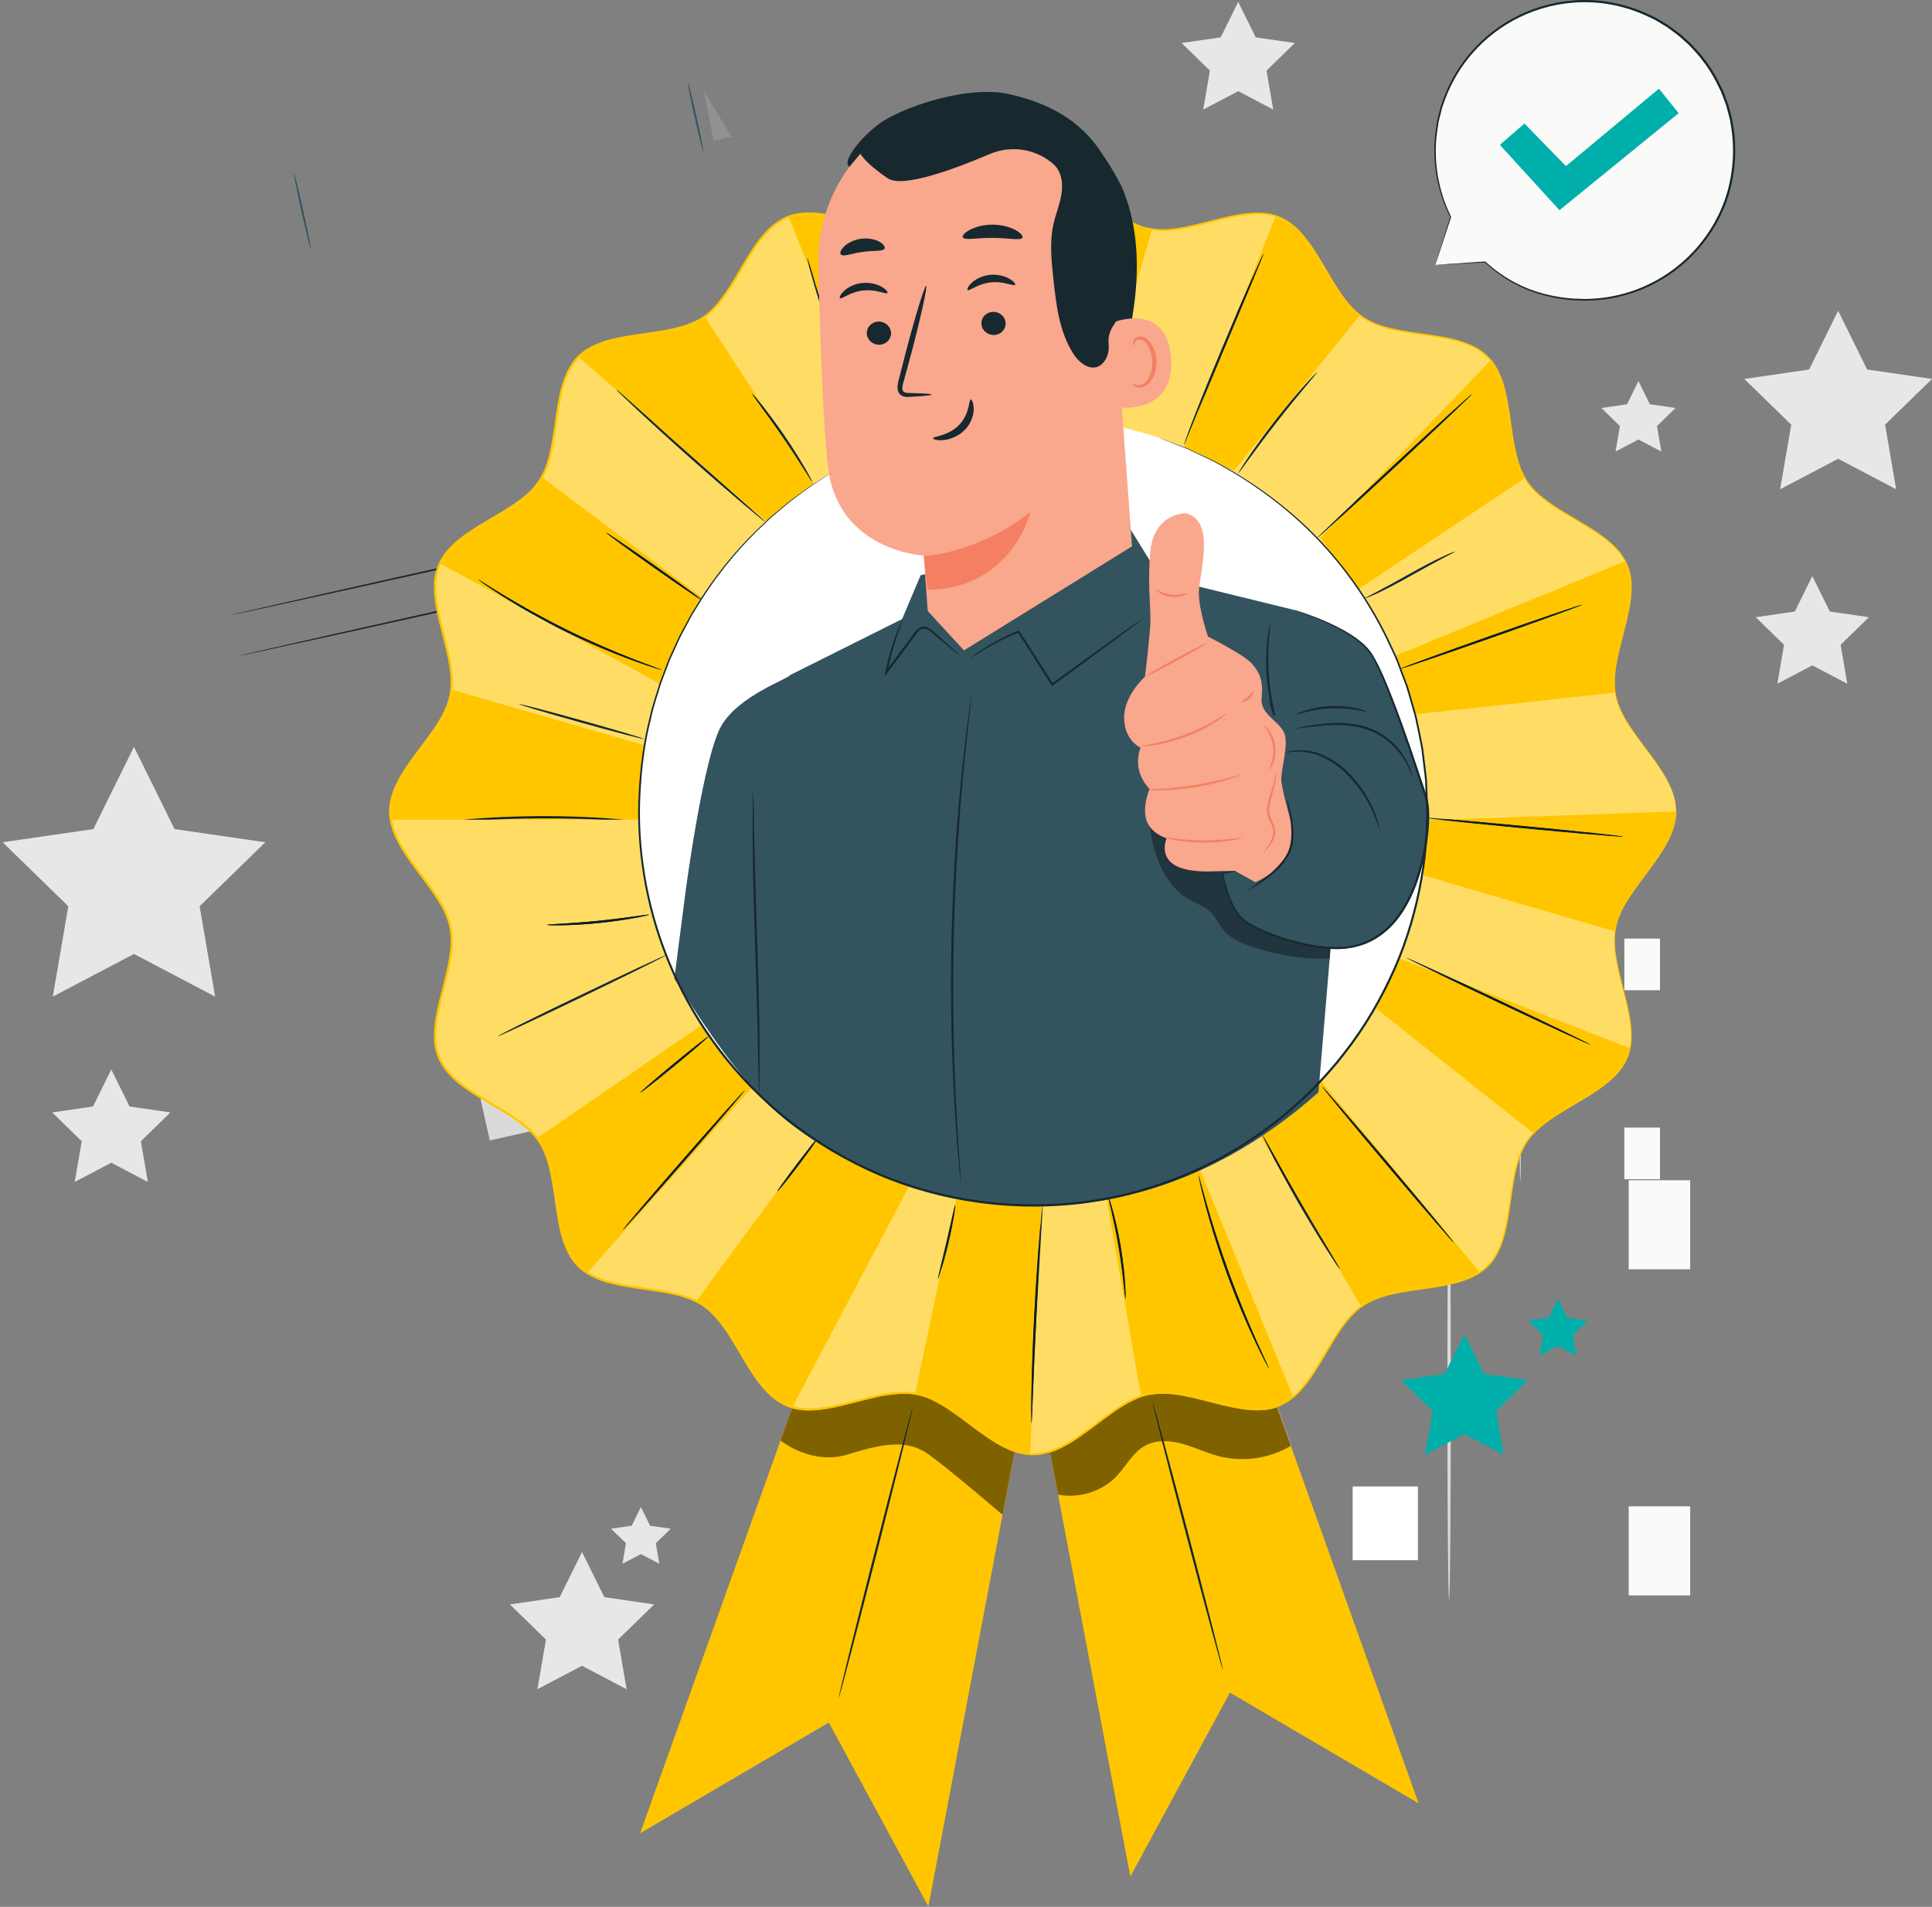 <svg width="233" height="230" viewBox="0 0 233 230" fill="none" xmlns="http://www.w3.org/2000/svg">
<rect x="0" y="0" width="233" height="230" fill="#808080" stroke="none"/>
<path d="M176.604 139.773H181.164V134.619H176.604V139.773Z" fill="white"/>
<path d="M200.196 113.21V119.438H195.897V113.21H200.196Z" fill="#FAFAF9"/>
<path d="M200.196 136.007V142.234H195.897V136.007H200.196Z" fill="#FAFAF9"/>
<path d="M183.344 142.523C183.278 142.523 183.224 136.105 183.224 128.188C183.224 120.268 183.278 113.85 183.344 113.85C183.411 113.85 183.465 120.268 183.465 128.188C183.465 136.105 183.411 142.523 183.344 142.523Z" fill="#DADBD8"/>
<path d="M163.133 188.188H171.001V179.294H163.133V188.188Z" fill="white"/>
<path d="M203.837 142.356V153.102H196.421V142.356H203.837Z" fill="#FAFAF9"/>
<path d="M203.837 181.688V192.434H196.421V181.688H203.837Z" fill="#FAFAF9"/>
<path d="M174.761 192.93C174.646 192.93 174.553 181.854 174.553 168.195C174.553 154.53 174.646 143.457 174.761 143.457C174.876 143.457 174.97 154.53 174.97 168.195C174.97 181.854 174.876 192.93 174.761 192.93Z" fill="#DADBD8"/>
<path d="M221.681 37.483L225.179 44.569L233 45.706L227.341 51.222L228.676 59.012L221.681 55.334L214.687 59.012L216.022 51.222L210.363 45.706L218.184 44.569L221.681 37.483Z" fill="#E7E8E5"/>
<path d="M13.421 128.995L15.626 133.461L20.554 134.177L16.988 137.654L17.83 142.562L13.421 140.245L9.013 142.562L9.855 137.654L6.288 134.177L11.217 133.461L13.421 128.995Z" fill="#E7E8E5"/>
<path d="M16.156 90.083L21.05 100.001L31.995 101.591L24.075 109.311L25.945 120.211L16.156 115.064L6.366 120.211L8.236 109.311L0.316 101.591L11.261 100.001L16.156 90.083Z" fill="#E7E8E5"/>
<path d="M218.567 69.487L220.677 73.761L225.394 74.447L221.981 77.775L222.787 82.473L218.567 80.254L214.348 82.473L215.154 77.775L211.74 74.447L216.458 73.761L218.567 69.487Z" fill="#E7E8E5"/>
<path d="M149.33 0.229L151.44 4.504L156.157 5.189L152.743 8.517L153.549 13.215L149.33 10.997L145.11 13.215L145.916 8.517L142.503 5.189L147.22 4.504L149.33 0.229Z" fill="#E7E8E5"/>
<path d="M197.597 45.965L198.978 48.763L202.066 49.212L199.832 51.39L200.359 54.465L197.597 53.013L194.835 54.465L195.363 51.39L193.129 49.212L196.216 48.763L197.597 45.965Z" fill="#E7E8E5"/>
<path d="M70.192 187.196L72.882 192.645L78.895 193.519L74.544 197.761L75.571 203.75L70.192 200.922L64.813 203.75L65.841 197.761L61.489 193.519L67.503 192.645L70.192 187.196Z" fill="#E7E8E5"/>
<path d="M77.292 181.777L78.403 184.029L80.888 184.39L79.09 186.142L79.514 188.617L77.292 187.449L75.07 188.617L75.494 186.142L73.696 184.39L76.181 184.029L77.292 181.777Z" fill="#E7E8E5"/>
<path d="M176.604 160.913L178.969 165.705L184.256 166.473L180.43 170.202L181.333 175.469L176.604 172.982L171.875 175.469L172.778 170.202L168.952 166.473L174.239 165.705L176.604 160.913Z" fill="#00AFAA"/>
<path d="M187.886 156.665L189 158.922L191.491 159.284L189.689 161.042L190.114 163.523L187.886 162.352L185.657 163.523L186.083 161.042L184.28 159.284L186.772 158.922L187.886 156.665Z" fill="#00AFAA"/>
<path d="M173.099 31.959L174.948 26.168C173.509 23.281 172.825 19.974 173.137 16.527C174.033 6.613 182.807 -0.695 192.734 0.203C202.661 1.101 209.982 9.865 209.085 19.778C208.189 29.691 199.414 36.999 189.488 36.101C185.342 35.726 181.929 34.225 179.101 31.597L173.099 31.959Z" fill="#FAFAF9"/>
<path d="M173.099 31.958C173.099 31.958 173.238 31.944 173.499 31.925C173.768 31.905 174.152 31.878 174.653 31.841C175.67 31.772 177.16 31.67 179.097 31.537L179.122 31.536L179.141 31.553C180.847 33.128 183.451 34.875 186.973 35.62C187.846 35.807 188.767 35.954 189.727 36.013C190.208 36.031 190.697 36.05 191.194 36.068C191.69 36.065 192.194 36.013 192.706 35.987C194.745 35.798 196.885 35.248 198.938 34.245C200.99 33.247 202.951 31.796 204.591 29.924C206.226 28.056 207.555 25.771 208.295 23.211C209.032 20.655 209.219 17.853 208.741 15.089C208.658 14.39 208.438 13.717 208.262 13.03C208.186 12.683 208.039 12.357 207.918 12.022C207.791 11.69 207.673 11.352 207.536 11.021C206.92 9.731 206.243 8.439 205.322 7.302C204.905 6.702 204.39 6.189 203.905 5.654C203.672 5.377 203.382 5.158 203.121 4.912C202.85 4.676 202.595 4.422 202.313 4.203L201.451 3.568L201.022 3.252L200.566 2.979L199.657 2.436C199.351 2.262 199.025 2.13 198.711 1.975C196.178 0.786 193.431 0.21 190.773 0.267C188.115 0.319 185.561 0.968 183.327 2.047C181.089 3.125 179.169 4.625 177.661 6.333C176.147 8.041 175.046 9.953 174.322 11.867C174.236 12.108 174.15 12.348 174.065 12.585C173.974 12.821 173.895 13.058 173.844 13.302C173.724 13.783 173.606 14.258 173.49 14.724C173.362 15.676 173.187 16.591 173.169 17.487C173.024 21.075 173.97 24.052 175.001 26.141L175.012 26.163L175.005 26.185C174.392 28.051 173.921 29.486 173.6 30.465C173.44 30.947 173.318 31.316 173.232 31.575C173.148 31.826 173.099 31.958 173.099 31.958C173.099 31.958 173.131 31.839 173.206 31.593C173.285 31.336 173.397 30.969 173.544 30.491C173.852 29.497 174.304 28.041 174.892 26.149L174.895 26.193C173.837 24.102 172.861 21.106 172.988 17.48C173.001 16.576 173.173 15.65 173.299 14.687C173.414 14.215 173.531 13.735 173.65 13.247C173.701 13.001 173.78 12.76 173.871 12.521C173.955 12.281 174.041 12.039 174.128 11.794C174.852 9.855 175.961 7.915 177.489 6.181C179.011 4.447 180.952 2.921 183.219 1.824C185.482 0.725 188.072 0.062 190.769 0.006C193.464 -0.056 196.253 0.526 198.826 1.731C199.144 1.888 199.476 2.022 199.786 2.198L200.709 2.75L201.173 3.026L201.608 3.347L202.483 3.991C202.769 4.213 203.029 4.471 203.303 4.71C203.569 4.96 203.863 5.182 204.099 5.464C204.592 6.006 205.115 6.528 205.538 7.137C206.473 8.291 207.161 9.602 207.785 10.912C207.925 11.248 208.044 11.591 208.173 11.929C208.295 12.269 208.444 12.6 208.522 12.953C208.7 13.65 208.923 14.333 209.007 15.043C209.49 17.849 209.297 20.691 208.546 23.285C207.792 25.881 206.439 28.198 204.777 30.088C203.111 31.982 201.12 33.447 199.039 34.452C196.956 35.462 194.788 36.01 192.724 36.193C192.206 36.218 191.696 36.268 191.194 36.27C190.692 36.248 190.198 36.228 189.713 36.207C188.743 36.142 187.815 35.99 186.934 35.796C183.38 35.026 180.761 33.241 179.061 31.639L179.104 31.656C177.147 31.757 175.642 31.836 174.614 31.89C174.12 31.914 173.741 31.932 173.475 31.945C173.222 31.957 173.099 31.958 173.099 31.958Z" fill="#17282F"/>
<path d="M180.883 17.474L183.852 14.902L188.855 20.036L200.07 10.696L202.444 13.652L188.075 25.352L180.883 17.474Z" fill="#00AFAA"/>
<path d="M86.056 16.98L84.903 10.998L88.231 16.494C87.501 16.657 86.778 16.819 86.056 16.98Z" fill="#8F9192"/>
<path d="M37.484 30.035C37.426 30.048 36.919 27.993 36.351 25.446C35.783 22.898 35.37 20.822 35.428 20.809C35.487 20.796 35.994 22.851 36.562 25.399C37.13 27.946 37.543 30.023 37.484 30.035Z" fill="#33535F"/>
<path d="M84.828 18.336C84.77 18.349 84.304 16.484 83.789 14.172C83.273 11.858 82.903 9.973 82.961 9.96C83.02 9.946 83.485 11.811 84 14.124C84.516 16.437 84.886 18.323 84.828 18.336Z" fill="#33535F"/>
<path d="M106.974 56.549C106.987 56.608 89.236 60.614 67.331 65.496C45.419 70.379 27.651 74.289 27.638 74.23C27.625 74.171 45.371 70.165 67.284 65.282C89.189 60.4 106.96 56.49 106.974 56.549Z" fill="#17282F"/>
<path d="M108.064 61.447C108.077 61.506 90.327 65.513 68.422 70.394C46.51 75.278 28.742 79.187 28.729 79.128C28.715 79.069 46.462 75.064 68.375 70.18C90.279 65.299 108.051 61.389 108.064 61.447Z" fill="#17282F"/>
<path d="M115.658 109.304L55.746 122.656L54.632 117.658L114.544 104.306L115.658 109.304Z" fill="#DADBD8"/>
<path d="M118.978 124.203L59.066 137.555L57.952 132.556L117.864 119.205L118.978 124.203Z" fill="#DADBD8"/>
<path d="M84.34 152.506C84.353 152.565 82.492 153.03 80.184 153.544C77.875 154.059 75.993 154.428 75.98 154.369C75.966 154.31 77.827 153.845 80.136 153.33C82.444 152.816 84.327 152.446 84.34 152.506Z" fill="#17282F"/>
<path d="M121.697 140.745C121.711 140.804 117.159 141.869 111.533 143.123C105.904 144.377 101.332 145.346 101.319 145.286C101.306 145.227 105.857 144.163 111.485 142.909C117.112 141.654 121.684 140.686 121.697 140.745Z" fill="#17282F"/>
<path d="M116.833 154.531C116.821 154.527 116.878 154.388 116.933 154.114C116.994 153.842 116.997 153.42 116.87 152.905C116.739 152.389 116.469 151.793 116.146 151.102C115.837 150.415 115.436 149.6 115.429 148.606C115.444 147.63 115.874 146.547 116.757 145.787C117.629 145.012 118.996 144.74 120.236 145.139C120.854 145.34 121.45 145.689 121.893 146.226C122.104 146.499 122.274 146.828 122.286 147.206C122.318 147.591 122.024 147.973 121.672 148.091C121.323 148.224 120.984 148.264 120.641 148.346C120.297 148.417 119.95 148.489 119.601 148.561C118.901 148.699 118.186 148.827 117.457 148.923C116.003 149.118 114.542 149.144 113.173 148.948C112.505 148.877 111.798 148.866 111.293 149.254C110.79 149.638 110.535 150.261 110.159 150.785C109.974 151.048 109.739 151.3 109.429 151.437C109.124 151.578 108.768 151.574 108.469 151.477C107.864 151.274 107.42 150.869 106.94 150.596C106.703 150.457 106.456 150.343 106.204 150.317C105.953 150.293 105.701 150.355 105.502 150.495C105.097 150.782 104.883 151.259 104.615 151.657C104.085 152.504 103.173 152.905 102.404 152.933C101.615 152.972 100.974 152.636 100.57 152.283C100.158 151.922 99.953 151.539 99.845 151.278C99.74 151.013 99.727 150.863 99.727 150.863C99.738 150.859 99.769 151.006 99.886 151.261C100.004 151.511 100.217 151.878 100.626 152.218C101.027 152.551 101.646 152.859 102.398 152.81C103.133 152.771 103.992 152.381 104.485 151.573C104.746 151.184 104.948 150.692 105.406 150.356C105.633 150.192 105.931 150.115 106.221 150.143C106.515 150.171 106.783 150.296 107.031 150.438C107.529 150.72 107.979 151.115 108.525 151.292C108.795 151.377 109.09 151.377 109.349 151.256C109.609 151.141 109.819 150.92 109.995 150.667C110.355 150.169 110.603 149.528 111.168 149.086C111.448 148.868 111.801 148.757 112.149 148.717C112.499 148.678 112.849 148.699 113.195 148.733C114.562 148.927 115.983 148.897 117.429 148.705C118.151 148.611 118.861 148.484 119.559 148.346C119.907 148.275 120.253 148.205 120.596 148.134C120.935 148.055 121.293 148.008 121.59 147.892C121.891 147.781 122.091 147.518 122.073 147.21C122.067 146.905 121.919 146.602 121.728 146.355C121.325 145.862 120.757 145.521 120.175 145.331C118.997 144.948 117.704 145.198 116.875 145.926C116.03 146.641 115.607 147.676 115.584 148.608C115.58 149.552 115.959 150.361 116.258 151.052C116.569 151.745 116.832 152.355 116.953 152.885C117.07 153.415 117.053 153.848 116.977 154.123C116.906 154.399 116.833 154.531 116.833 154.531Z" fill="#17282F"/>
<path d="M127.659 147.828C127.66 147.835 127.566 147.863 127.386 147.909C127.183 147.958 126.919 148.022 126.593 148.1C125.878 148.266 124.886 148.496 123.673 148.778C121.207 149.349 117.804 150.156 114.061 151.105C110.317 152.055 106.942 152.968 104.502 153.64C103.3 153.972 102.32 154.242 101.612 154.437C101.287 154.524 101.026 154.593 100.824 154.647C100.643 154.692 100.547 154.713 100.545 154.706C100.543 154.699 100.634 154.664 100.811 154.605C101.01 154.541 101.268 154.458 101.588 154.355C102.263 154.143 103.244 153.847 104.459 153.491C106.89 152.78 110.261 151.843 114.007 150.892C117.753 149.943 121.163 149.16 123.638 148.627C124.876 148.359 125.88 148.152 126.575 148.017C126.905 147.955 127.171 147.905 127.376 147.866C127.56 147.834 127.657 147.821 127.659 147.828Z" fill="#17282F"/>
<path d="M123.183 156.928L136.322 226.344L148.329 204.158L171.088 217.516L146.93 149.921L123.183 156.928Z" fill="#FFC600"/>
<path d="M155.677 174.393L154.012 169.736C154.037 169.727 154.062 169.718 154.086 169.709L155.756 174.346C155.729 174.361 155.703 174.377 155.677 174.393Z" fill="#A7A9A8"/>
<path d="M129.019 180.414C128.539 180.414 128.063 180.368 127.602 180.273L126.841 176.254L126.641 175.194C126.657 175.19 126.674 175.184 126.69 175.18L127.323 174.955C127.53 174.87 127.729 174.768 127.932 174.676C128.343 174.501 128.715 174.257 129.104 174.045C130.616 173.125 131.981 172.028 133.37 171.004C134.756 169.986 136.184 169.006 137.774 168.455C138.568 168.203 139.389 168.102 140.214 168.102C141.055 168.102 141.899 168.207 142.72 168.367C144.356 168.673 145.947 169.136 147.546 169.519C148.899 169.837 150.276 170.108 151.659 170.108C151.907 170.108 152.156 170.099 152.404 170.08C152.958 170.043 153.498 169.923 154.012 169.736L155.677 174.393C153.915 175.449 151.86 175.999 149.807 175.999C148.862 175.999 147.916 175.882 147.001 175.645C145.504 175.257 144.101 174.567 142.611 174.155C141.905 173.96 141.159 173.833 140.425 173.833C139.609 173.833 138.808 173.989 138.094 174.382C136.585 175.211 135.786 176.894 134.589 178.132C133.193 179.576 131.067 180.415 129.019 180.414Z" fill="#7F6200"/>
<path d="M147.474 201.398C147.401 201.418 145.445 194.208 143.104 185.298C140.763 176.384 138.925 169.145 138.998 169.126C139.071 169.107 141.027 176.315 143.368 185.229C145.708 194.139 147.547 201.38 147.474 201.398Z" fill="#17282F"/>
<path d="M125.106 160.537L111.966 229.953L99.959 207.767L77.2 221.125L101.358 153.53L125.106 160.537Z" fill="#FFC600"/>
<path d="M94.135 173.746L95.029 171.225C95.031 171.225 95.034 171.224 95.036 171.224L94.135 173.746Z" fill="#A7A9A8"/>
<path d="M95.074 171.094L95.509 169.867C95.512 169.868 95.515 169.869 95.518 169.87L95.082 171.092C95.079 171.093 95.076 171.093 95.074 171.094Z" fill="#8F9192"/>
<path d="M95.028 171.227L95.074 171.097C95.076 171.096 95.08 171.096 95.082 171.095L95.035 171.225C95.033 171.226 95.03 171.226 95.028 171.227Z" fill="#0F191D"/>
<path d="M120.909 182.715C120.909 182.715 114.379 177.123 111.967 175.407C110.818 174.59 109.588 174.23 108.134 174.23C106.535 174.23 104.663 174.665 102.329 175.407C101.494 175.672 100.685 175.78 99.92 175.78C96.602 175.78 94.134 173.748 94.134 173.748L94.134 173.746L95.035 171.224L95.082 171.094L95.519 169.872C95.549 169.88 95.579 169.887 95.608 169.894C96.269 170.059 96.944 170.128 97.616 170.128C97.914 170.128 98.212 170.115 98.507 170.09C100.432 169.904 102.273 169.372 104.099 168.914C105.754 168.496 107.427 168.111 109.1 168.111C109.27 168.111 109.44 168.115 109.61 168.123C110.526 168.193 111.417 168.415 112.253 168.791C113.08 169.182 113.876 169.638 114.626 170.163C116.141 171.19 117.549 172.359 119.053 173.383C119.812 173.883 120.578 174.379 121.41 174.748C121.709 174.904 122.027 175.015 122.345 175.125L120.909 182.715Z" fill="#7F6200"/>
<path d="M202.141 97.876C202.141 102.856 195.775 107.147 194.844 111.854C193.885 116.704 198.107 123.097 196.257 127.56C194.374 132.1 186.849 133.627 184.147 137.662C181.425 141.729 182.876 149.262 179.429 152.71C175.981 156.157 168.448 154.705 164.381 157.428C160.346 160.13 158.819 167.655 154.279 169.537C151.871 170.536 148.901 169.766 145.915 168.996C143.366 168.339 140.806 167.683 138.573 168.125C133.866 169.056 129.576 175.422 124.596 175.422C119.616 175.422 115.325 169.056 110.618 168.125C108.385 167.683 105.825 168.339 103.277 168.996C100.29 169.766 97.32 170.535 94.912 169.537C90.372 167.654 88.845 160.129 84.809 157.428C80.743 154.705 73.21 156.157 69.763 152.709C66.314 149.261 67.766 141.729 65.044 137.662C62.342 133.627 54.818 132.1 52.935 127.56C51.084 123.097 55.307 116.704 54.347 111.854C53.416 107.147 47.05 102.856 47.05 97.876C47.05 92.896 53.416 88.605 54.347 83.899C55.307 79.048 51.084 72.655 52.935 68.192C54.818 63.652 62.342 62.125 65.044 58.09C67.767 54.023 66.315 46.491 69.763 43.043C73.211 39.595 80.743 41.047 84.81 38.324C88.845 35.623 90.372 28.098 94.912 26.215C97.32 25.217 100.29 25.986 103.277 26.756C105.825 27.413 108.385 28.069 110.618 27.627C115.325 26.696 119.616 20.33 124.596 20.33C129.576 20.33 133.866 26.696 138.573 27.627C140.806 28.069 143.366 27.413 145.915 26.756C148.901 25.986 151.871 25.217 154.279 26.215C158.82 28.098 160.346 35.623 164.382 38.325C168.449 41.047 175.981 39.595 179.429 43.043C182.877 46.491 181.425 54.023 184.147 58.09C186.849 62.126 194.374 63.652 196.257 68.193C198.107 72.655 193.885 79.049 194.844 83.899C195.775 88.605 202.141 92.896 202.141 97.876Z" fill="#FFDD65"/>
<path d="M106.453 54.41C106.444 54.414 106.396 54.34 106.312 54.196C106.215 54.023 106.097 53.812 105.955 53.557C105.648 53.001 105.225 52.186 104.719 51.169C103.708 49.136 102.4 46.28 101.139 43.05C99.879 39.819 98.908 36.832 98.275 34.651C97.959 33.56 97.718 32.673 97.567 32.056C97.5 31.773 97.444 31.538 97.398 31.345C97.362 31.182 97.347 31.095 97.356 31.092C97.365 31.09 97.398 31.172 97.451 31.331C97.51 31.52 97.582 31.751 97.669 32.028C97.868 32.675 98.135 33.542 98.46 34.594C99.138 36.758 100.136 39.728 101.393 42.952C102.651 46.173 103.927 49.034 104.893 51.085C105.367 52.079 105.758 52.898 106.049 53.509C106.173 53.773 106.276 53.991 106.36 54.171C106.429 54.324 106.461 54.406 106.453 54.41Z" fill="#17282F"/>
<path d="M113.352 51.785C113.334 51.79 113.264 51.584 113.152 51.208C113.04 50.832 112.891 50.284 112.718 49.604C112.373 48.244 111.944 46.353 111.557 44.247C111.171 42.14 110.899 40.22 110.739 38.826C110.659 38.129 110.603 37.564 110.575 37.173C110.545 36.781 110.537 36.564 110.556 36.562C110.575 36.559 110.618 36.773 110.68 37.16C110.748 37.605 110.831 38.152 110.93 38.8C111.139 40.185 111.44 42.096 111.825 44.198C112.212 46.298 112.609 48.191 112.906 49.56C113.044 50.2 113.16 50.742 113.255 51.182C113.335 51.566 113.37 51.78 113.352 51.785Z" fill="#17282F"/>
<path d="M125.528 50.574C125.452 50.576 125.258 44.702 125.095 37.456C124.931 30.208 124.859 24.332 124.934 24.331C125.01 24.329 125.203 30.202 125.367 37.45C125.531 44.696 125.603 50.573 125.528 50.574Z" fill="#17282F"/>
<path d="M137.778 38.504C137.85 38.526 137.004 41.464 135.89 45.063C134.775 48.665 133.813 51.565 133.742 51.543C133.67 51.521 134.514 48.584 135.629 44.983C136.744 41.383 137.706 38.482 137.778 38.504Z" fill="#17282F"/>
<path d="M142.778 53.684C142.769 53.68 142.792 53.595 142.844 53.436C142.909 53.248 142.988 53.02 143.083 52.745C143.294 52.146 143.619 51.287 144.026 50.228C144.844 48.112 146.022 45.207 147.361 42.015C148.701 38.822 149.945 35.945 150.863 33.871C151.316 32.866 151.688 32.038 151.966 31.421C152.091 31.158 152.195 30.94 152.28 30.761C152.354 30.611 152.398 30.535 152.407 30.538C152.415 30.542 152.388 30.626 152.33 30.783C152.258 30.968 152.17 31.192 152.064 31.463C151.806 32.089 151.46 32.928 151.04 33.947C150.148 36.075 148.944 38.946 147.613 42.121C146.29 45.296 145.092 48.17 144.205 50.3C143.785 51.319 143.44 52.158 143.182 52.783C143.068 53.051 142.974 53.273 142.896 53.456C142.827 53.608 142.787 53.687 142.778 53.684Z" fill="#17282F"/>
<path d="M149.325 57.097C149.309 57.087 149.416 56.898 149.623 56.564C149.83 56.23 150.141 55.755 150.534 55.174C151.32 54.012 152.449 52.436 153.766 50.747C155.084 49.058 156.339 47.579 157.274 46.534C157.742 46.011 158.127 45.594 158.4 45.312C158.673 45.03 158.831 44.88 158.845 44.893C158.859 44.906 158.728 45.079 158.48 45.383C158.193 45.729 157.839 46.156 157.42 46.66C156.524 47.736 155.296 49.23 153.981 50.914C152.668 52.599 151.517 54.154 150.691 55.285C150.304 55.814 149.977 56.261 149.711 56.624C149.477 56.938 149.34 57.108 149.325 57.097Z" fill="#17282F"/>
<path d="M158.844 64.902C158.793 64.847 162.936 60.909 168.097 56.108C173.26 51.304 177.486 47.457 177.537 47.512C177.588 47.567 173.446 51.504 168.283 56.307C163.122 61.108 158.896 64.957 158.844 64.902Z" fill="#17282F"/>
<path d="M175.477 66.53C175.494 66.567 174.88 66.875 173.899 67.39C172.917 67.903 171.578 68.643 170.101 69.472C168.624 70.302 167.263 71.019 166.256 71.49C165.752 71.725 165.34 71.907 165.051 72.022C164.762 72.138 164.599 72.194 164.591 72.177C164.574 72.139 165.188 71.832 166.17 71.317C167.152 70.804 168.491 70.063 169.968 69.234C171.445 68.405 172.805 67.688 173.813 67.217C174.317 66.982 174.728 66.799 175.018 66.685C175.307 66.569 175.469 66.513 175.477 66.53Z" fill="#17282F"/>
<path d="M190.876 72.917C190.901 72.988 185.969 74.789 179.861 76.939C173.752 79.091 168.78 80.776 168.755 80.705C168.73 80.634 173.661 78.833 179.771 76.682C185.878 74.532 190.851 72.847 190.876 72.917Z" fill="#17282F"/>
<path d="M195.776 100.914C195.768 100.989 190.409 100.539 183.805 99.911C177.2 99.282 171.853 98.712 171.86 98.637C171.867 98.562 177.226 99.011 183.832 99.64C190.434 100.268 195.783 100.838 195.776 100.914Z" fill="#17282F"/>
<path d="M191.835 126.026C191.803 126.094 186.791 123.794 180.643 120.889C174.494 117.984 169.536 115.574 169.568 115.506C169.599 115.438 174.61 117.738 180.76 120.643C186.908 123.547 191.867 125.958 191.835 126.026Z" fill="#17282F"/>
<path d="M175.351 149.918C175.293 149.966 171.679 145.774 167.279 140.555C162.878 135.335 159.357 131.065 159.415 131.016C159.472 130.968 163.086 135.159 167.487 140.379C171.888 145.598 175.409 149.869 175.351 149.918Z" fill="#17282F"/>
<path d="M161.591 153.078C161.575 153.088 161.42 152.878 161.154 152.489C160.887 152.1 160.512 151.531 160.057 150.822C159.147 149.404 157.927 147.421 156.641 145.195C155.357 142.967 154.251 140.918 153.479 139.42C153.093 138.672 152.788 138.062 152.585 137.636C152.382 137.211 152.277 136.972 152.294 136.963C152.31 136.955 152.447 137.178 152.679 137.588C152.934 138.044 153.259 138.629 153.649 139.329C154.463 140.802 155.594 142.834 156.877 145.059C158.161 147.282 159.354 149.278 160.221 150.72C160.632 151.408 160.975 151.983 161.244 152.432C161.483 152.838 161.607 153.067 161.591 153.078Z" fill="#17282F"/>
<path d="M153.042 165.094C153.034 165.098 152.987 165.024 152.906 164.879C152.813 164.705 152.7 164.493 152.564 164.239C152.269 163.682 151.864 162.865 151.382 161.846C150.417 159.809 149.177 156.949 147.997 153.717C146.821 150.482 145.929 147.494 145.358 145.314C145.072 144.225 144.857 143.338 144.724 142.722C144.664 142.44 144.615 142.205 144.574 142.012C144.543 141.849 144.531 141.762 144.54 141.76C144.549 141.758 144.579 141.84 144.627 141.999C144.682 142.189 144.747 142.419 144.826 142.697C145.007 143.344 145.25 144.211 145.544 145.263C146.162 147.426 147.08 150.397 148.253 153.624C149.43 156.847 150.639 159.712 151.557 161.766C152.009 162.761 152.381 163.58 152.659 164.192C152.777 164.456 152.875 164.674 152.955 164.855C153.021 165.007 153.051 165.089 153.042 165.094Z" fill="#17282F"/>
<path d="M135.73 156.668C135.689 156.67 135.625 155.971 135.503 154.845C135.382 153.718 135.192 152.166 134.908 150.462C134.622 148.758 134.296 147.228 134.044 146.124C133.792 145.019 133.626 144.337 133.665 144.326C133.683 144.321 133.747 144.485 133.848 144.787C133.949 145.088 134.081 145.528 134.231 146.077C134.532 147.173 134.89 148.705 135.177 150.417C135.463 152.129 135.623 153.694 135.695 154.828C135.732 155.395 135.751 155.855 135.753 156.173C135.755 156.491 135.749 156.667 135.73 156.668Z" fill="#17282F"/>
<path d="M124.404 171.742C124.395 171.742 124.388 171.65 124.382 171.474C124.378 171.266 124.374 171.012 124.369 170.704C124.362 170.035 124.367 169.068 124.389 167.872C124.428 165.482 124.538 162.181 124.729 158.539C124.919 154.895 125.153 151.601 125.346 149.218C125.443 148.028 125.53 147.064 125.598 146.399C125.633 146.093 125.661 145.84 125.684 145.634C125.707 145.46 125.724 145.368 125.733 145.369C125.743 145.37 125.744 145.462 125.739 145.638C125.73 145.846 125.718 146.1 125.704 146.407C125.663 147.115 125.606 148.071 125.538 149.233C125.399 151.655 125.21 154.931 125.002 158.554C124.811 162.193 124.671 165.49 124.581 167.878C124.538 169.041 124.502 169.997 124.475 170.705C124.46 171.013 124.447 171.267 124.437 171.475C124.425 171.65 124.414 171.742 124.404 171.742Z" fill="#17282F"/>
<path d="M115.199 145.368C115.235 145.374 115.178 145.885 115.041 146.704C114.905 147.523 114.685 148.648 114.396 149.881C114.107 151.115 113.804 152.221 113.563 153.014C113.321 153.809 113.145 154.292 113.11 154.281C113.072 154.271 113.184 153.769 113.377 152.964C113.592 152.065 113.848 150.998 114.131 149.819C114.401 148.637 114.646 147.568 114.852 146.667C115.037 145.859 115.16 145.361 115.199 145.368Z" fill="#17282F"/>
<path d="M98.552 137.37C98.612 137.415 97.586 138.869 96.261 140.616C94.935 142.364 93.813 143.744 93.752 143.698C93.693 143.653 94.718 142.199 96.044 140.451C97.369 138.705 98.492 137.324 98.552 137.37Z" fill="#17282F"/>
<path d="M89.819 131.501C89.876 131.551 86.626 135.367 82.562 140.023C78.496 144.682 75.155 148.416 75.098 148.367C75.041 148.317 78.291 144.502 82.356 139.844C86.421 135.187 89.762 131.452 89.819 131.501Z" fill="#17282F"/>
<path d="M85.45 125.008C85.498 125.067 83.69 126.636 81.412 128.513C79.134 130.39 77.249 131.865 77.201 131.807C77.153 131.749 78.961 130.18 81.239 128.302C83.516 126.425 85.402 124.95 85.45 125.008Z" fill="#17282F"/>
<path d="M80.338 115.211C80.371 115.279 75.844 117.527 70.23 120.233C64.613 122.94 60.035 125.078 60.002 125.01C59.969 124.943 64.495 122.694 70.111 119.987C75.726 117.282 80.305 115.143 80.338 115.211Z" fill="#17282F"/>
<path d="M78.284 110.322C78.287 110.341 78.12 110.389 77.814 110.462C77.508 110.535 77.062 110.627 76.509 110.729C75.403 110.934 73.866 111.168 72.159 111.339C70.45 111.509 68.897 111.585 67.772 111.603C67.21 111.613 66.755 111.611 66.441 111.6C66.126 111.59 65.953 111.575 65.952 111.557C65.952 111.517 66.645 111.479 67.765 111.41C68.885 111.343 70.429 111.237 72.131 111.067C73.833 110.897 75.368 110.694 76.479 110.539C77.589 110.383 78.277 110.283 78.284 110.322Z" fill="#17282F"/>
<path d="M77.654 89.129C77.635 89.201 74.243 88.319 70.082 87.158C65.919 85.996 62.562 84.996 62.582 84.923C62.602 84.851 65.992 85.733 70.155 86.895C74.317 88.056 77.675 89.056 77.654 89.129Z" fill="#17282F"/>
<path d="M79.845 80.822C79.842 80.831 79.757 80.812 79.597 80.767C79.409 80.709 79.18 80.64 78.905 80.557C78.304 80.371 77.444 80.078 76.387 79.694C74.275 78.927 71.395 77.752 68.316 76.237C65.237 74.719 62.55 73.152 60.654 71.945C59.706 71.343 58.949 70.839 58.435 70.476C58.202 70.308 58.008 70.169 57.847 70.055C57.714 69.956 57.647 69.9 57.653 69.893C57.658 69.885 57.735 69.925 57.878 70.009C58.046 70.112 58.249 70.237 58.494 70.387C59.025 70.723 59.797 71.201 60.756 71.781C62.674 72.944 65.367 74.479 68.436 75.993C71.506 77.503 74.365 78.701 76.455 79.513C77.501 79.92 78.35 80.24 78.94 80.456C79.208 80.559 79.431 80.644 79.615 80.714C79.769 80.776 79.848 80.813 79.845 80.822Z" fill="#17282F"/>
<path d="M84.775 72.471C84.731 72.532 82.08 70.74 78.854 68.469C75.627 66.196 73.047 64.305 73.09 64.243C73.134 64.182 75.784 65.973 79.011 68.246C82.237 70.517 84.817 72.409 84.775 72.471Z" fill="#17282F"/>
<path d="M74.356 47.018C74.363 47.011 74.431 47.061 74.554 47.163C74.701 47.288 74.876 47.439 75.087 47.619C75.576 48.052 76.226 48.629 77.016 49.329C78.67 50.805 80.897 52.791 83.359 54.988C85.831 57.174 88.067 59.151 89.728 60.62C90.516 61.321 91.165 61.899 91.653 62.333C91.857 62.521 92.027 62.678 92.168 62.808C92.284 62.919 92.342 62.981 92.336 62.987C92.33 62.995 92.26 62.947 92.133 62.85C91.982 62.73 91.801 62.586 91.584 62.414C91.111 62.03 90.434 61.467 89.602 60.766C87.938 59.362 85.662 57.398 83.178 55.192C80.695 52.986 78.476 50.957 76.886 49.471C76.09 48.728 75.451 48.122 75.015 47.697C74.818 47.502 74.654 47.339 74.517 47.204C74.406 47.089 74.35 47.025 74.356 47.018Z" fill="#17282F"/>
<path d="M90.692 47.494C90.707 47.483 90.833 47.612 91.048 47.857C91.264 48.101 91.566 48.464 91.93 48.918C92.659 49.827 93.629 51.113 94.633 52.58C95.636 54.048 96.483 55.419 97.066 56.428C97.357 56.932 97.585 57.344 97.734 57.634C97.884 57.923 97.959 58.088 97.943 58.097C97.909 58.117 97.525 57.509 96.901 56.528C96.278 55.547 95.408 54.197 94.408 52.734C93.407 51.271 92.465 49.972 91.777 49.035C91.089 48.099 90.662 47.519 90.692 47.494Z" fill="#17282F"/>
<path d="M92.423 62.883L80.84 52.74C79.387 51.445 78.083 50.281 77.016 49.329C76.227 48.63 75.576 48.053 75.088 47.62C74.877 47.439 74.701 47.289 74.555 47.164C74.439 47.068 74.372 47.018 74.359 47.018C74.358 47.018 74.357 47.018 74.357 47.019C74.35 47.025 74.406 47.089 74.518 47.204C74.521 47.207 74.523 47.209 74.526 47.212L69.864 43.131C71.316 41.735 73.346 41.182 75.298 40.827C77.279 40.468 79.29 40.284 81.258 39.852C82.239 39.62 83.207 39.322 84.115 38.876C84.445 38.71 84.757 38.516 85.052 38.301L92.217 49.279C92.118 49.153 92.022 49.033 91.93 48.918C91.566 48.464 91.264 48.101 91.048 47.857C90.842 47.623 90.718 47.494 90.695 47.494C90.694 47.494 90.693 47.494 90.692 47.494C90.662 47.519 91.089 48.099 91.777 49.035C92.465 49.972 93.407 51.271 94.408 52.734C95.408 54.197 96.278 55.547 96.901 56.528C97.515 57.493 97.896 58.098 97.941 58.098C97.942 58.098 97.942 58.098 97.943 58.097C97.949 58.094 97.943 58.069 97.925 58.025L98.15 58.37C96.126 59.728 94.21 61.239 92.423 62.883Z" fill="#FFC600"/>
<path d="M80.839 52.738L74.525 47.21C74.522 47.208 74.52 47.205 74.517 47.202C74.406 47.087 74.35 47.023 74.356 47.017C74.356 47.016 74.357 47.016 74.358 47.016C74.371 47.016 74.438 47.066 74.554 47.162C74.701 47.287 74.876 47.437 75.087 47.618C75.576 48.051 76.226 48.628 77.016 49.327C78.082 50.279 79.387 51.443 80.839 52.738Z" fill="#111D23"/>
<path d="M97.941 58.098C97.896 58.098 97.515 57.493 96.901 56.528C96.278 55.546 95.408 54.197 94.408 52.734C93.407 51.271 92.465 49.972 91.777 49.035C91.089 48.099 90.662 47.519 90.692 47.494C90.693 47.494 90.694 47.494 90.695 47.494C90.718 47.494 90.842 47.623 91.048 47.857C91.264 48.101 91.566 48.464 91.93 48.918C92.022 49.033 92.118 49.153 92.217 49.279L97.925 58.025C97.943 58.069 97.949 58.094 97.943 58.097C97.942 58.098 97.942 58.098 97.941 58.098Z" fill="#111D23"/>
<path d="M106.278 53.996C106.211 53.853 106.135 53.691 106.048 53.507C106.039 53.487 106.03 53.468 106.02 53.448L98.366 34.292C98.084 33.374 97.848 32.61 97.668 32.025C97.581 31.748 97.508 31.517 97.449 31.328C97.397 31.172 97.365 31.09 97.356 31.09C97.355 31.09 97.355 31.09 97.355 31.09C97.346 31.092 97.36 31.179 97.396 31.342C97.442 31.536 97.499 31.77 97.566 32.054C97.613 32.245 97.668 32.462 97.732 32.703L95.156 26.257C95.325 26.194 95.497 26.14 95.674 26.098C96.309 25.939 96.963 25.872 97.62 25.872C97.909 25.872 98.198 25.885 98.485 25.909C100.374 26.09 102.206 26.616 104.037 27.075C105.694 27.492 107.381 27.884 109.095 27.884C109.27 27.884 109.447 27.879 109.623 27.871C110.083 27.836 110.54 27.763 110.986 27.652L113.331 51.569C113.314 51.471 113.288 51.34 113.255 51.18C113.16 50.74 113.044 50.198 112.906 49.558C112.609 48.189 112.212 46.296 111.825 44.195C111.44 42.093 111.139 40.183 110.93 38.798C110.831 38.15 110.748 37.602 110.68 37.158C110.619 36.772 110.576 36.559 110.557 36.559C110.556 36.559 110.556 36.559 110.556 36.559C110.537 36.561 110.545 36.779 110.575 37.17C110.603 37.561 110.659 38.126 110.739 38.823C110.899 40.217 111.171 42.138 111.557 44.245C111.944 46.35 112.373 48.242 112.718 49.602C112.891 50.281 113.04 50.83 113.152 51.206C113.219 51.429 113.27 51.593 113.305 51.687C110.886 52.276 108.537 53.052 106.278 53.996Z" fill="#FFC600"/>
<path d="M106.246 54.012L106.022 53.45C106.031 53.47 106.04 53.489 106.049 53.508C106.136 53.693 106.212 53.855 106.279 53.998C106.267 54.003 106.258 54.007 106.246 54.012ZM98.368 34.294L97.733 32.705C97.669 32.464 97.614 32.247 97.567 32.056C97.5 31.772 97.444 31.538 97.398 31.344C97.362 31.181 97.347 31.094 97.356 31.091C97.356 31.091 97.356 31.091 97.357 31.091C97.366 31.091 97.398 31.174 97.451 31.33C97.51 31.519 97.582 31.75 97.669 32.027C97.85 32.612 98.085 33.376 98.368 34.294Z" fill="#111D23"/>
<path d="M113.305 51.688C113.27 51.593 113.218 51.429 113.152 51.206C113.04 50.83 112.891 50.282 112.718 49.602C112.373 48.242 111.944 46.35 111.557 44.245C111.171 42.138 110.899 40.218 110.739 38.824C110.659 38.127 110.603 37.562 110.575 37.17C110.545 36.779 110.537 36.561 110.556 36.559C110.556 36.559 110.556 36.559 110.557 36.559C110.576 36.559 110.619 36.772 110.68 37.158C110.748 37.602 110.831 38.15 110.93 38.798C111.139 40.183 111.44 42.094 111.825 44.196C112.212 46.296 112.609 48.189 112.906 49.558C113.044 50.198 113.16 50.74 113.255 51.18C113.288 51.34 113.314 51.471 113.331 51.569L113.342 51.679C113.33 51.681 113.317 51.685 113.305 51.688Z" fill="#111D23"/>
<path d="M132.191 50.895L131.738 50.873C129.712 50.568 127.648 50.39 125.547 50.349C125.585 49.208 125.512 43.866 125.367 37.45C125.203 30.203 125.009 24.331 124.934 24.331C124.916 24.331 124.906 24.686 124.904 25.329L124.784 20.461C126.278 20.504 127.707 21.15 128.981 21.903C130.475 22.81 131.836 23.902 133.23 24.928C134.622 25.95 136.064 26.941 137.698 27.508C138.097 27.636 138.502 27.725 138.909 27.784L132.191 50.895Z" fill="#FFC600"/>
<path d="M125.547 50.348C125.539 50.347 125.53 50.347 125.522 50.347L124.904 25.327C124.906 24.685 124.916 24.329 124.934 24.329C125.01 24.329 125.203 30.201 125.367 37.449C125.512 43.864 125.585 49.206 125.547 50.348Z" fill="#0F191D"/>
<path d="M148.798 56.801L147.058 55.969C145.756 55.27 144.417 54.629 143.046 54.051L142.779 53.923L144.426 49.772C145.286 47.706 146.397 45.04 147.614 42.119C148.945 38.945 150.149 36.074 151.041 33.946C151.461 32.926 151.807 32.088 152.065 31.461C152.171 31.191 152.259 30.966 152.331 30.781C152.389 30.625 152.416 30.54 152.408 30.537C152.407 30.537 152.407 30.537 152.407 30.537C152.397 30.537 152.354 30.613 152.281 30.759C152.196 30.939 152.092 31.157 151.967 31.419C151.689 32.037 151.317 32.864 150.864 33.869C150.444 34.818 149.956 35.936 149.421 37.174L153.79 26.16C154.824 26.504 155.755 27.13 156.51 27.907C157.598 29.035 158.436 30.361 159.232 31.68C160.028 33.003 160.776 34.343 161.645 35.593C162.298 36.526 163.046 37.415 163.942 38.107L148.798 56.801Z" fill="#FFC600"/>
<path d="M144.425 49.773L149.42 37.176C149.955 35.938 150.444 34.82 150.864 33.871C151.316 32.866 151.688 32.038 151.966 31.421C152.091 31.158 152.195 30.94 152.28 30.761C152.353 30.615 152.396 30.538 152.406 30.538C152.406 30.538 152.406 30.538 152.407 30.538C152.415 30.542 152.388 30.626 152.33 30.783C152.258 30.968 152.17 31.192 152.064 31.463C151.806 32.089 151.461 32.928 151.041 33.947C150.148 36.075 148.944 38.946 147.613 42.121C146.396 45.042 145.285 47.707 144.425 49.773Z" fill="#111D23"/>
<path d="M163.846 71.051C162.93 69.712 161.946 68.422 160.901 67.187L159.205 64.901L161.121 62.904C162.855 61.331 165.427 58.964 168.284 56.306C173.447 51.503 177.589 47.566 177.538 47.511C177.538 47.511 177.537 47.51 177.537 47.51C177.427 47.51 173.225 51.337 168.098 56.107C166.489 57.603 164.979 59.017 163.664 60.254L179.723 43.519C179.937 43.774 180.13 44.047 180.296 44.336C180.973 45.477 181.325 46.765 181.586 48.032C182.098 50.578 182.246 53.126 182.919 55.507C183.142 56.276 183.436 57.029 183.83 57.713L163.846 71.051Z" fill="#FFC600"/>
<path d="M161.12 62.906L163.663 60.256C164.978 59.019 166.488 57.605 168.097 56.109C173.224 51.339 177.426 47.512 177.536 47.512C177.536 47.512 177.537 47.513 177.537 47.513C177.588 47.568 173.446 51.505 168.283 56.308C165.426 58.966 162.854 61.333 161.12 62.906Z" fill="#111D23"/>
<path d="M195.809 76.426C195.942 75.907 196.077 75.379 196.207 74.842C196.265 74.579 196.325 74.315 196.383 74.048C196.219 74.867 196.013 75.67 195.809 76.426Z" fill="#C3C5C2"/>
<path d="M170.677 86.156C170.201 84.279 169.614 82.449 168.922 80.668C169.837 80.414 174.393 78.862 179.861 76.937C185.969 74.787 190.901 72.986 190.875 72.915C190.875 72.913 190.873 72.913 190.868 72.913C190.648 72.913 185.754 74.574 179.771 76.68C174.3 78.606 169.774 80.251 168.906 80.625C168.771 80.278 168.632 79.935 168.489 79.592L168.322 79.079L195.939 67.712C196.198 68.204 196.39 68.723 196.505 69.255C196.892 71.184 196.477 73.079 196.093 74.814C195.676 76.558 195.2 78.203 194.911 79.799C194.679 81.025 194.582 82.243 194.727 83.379C194.736 83.496 194.746 83.545 194.746 83.545L170.677 86.156Z" fill="#FFC600"/>
<path d="M168.922 80.668C168.916 80.654 168.911 80.639 168.905 80.625C169.773 80.251 174.299 78.606 179.771 76.68C185.753 74.574 190.647 72.913 190.868 72.913C190.872 72.913 190.875 72.913 190.875 72.915C190.9 72.986 185.968 74.787 179.861 76.937C174.393 78.862 169.836 80.415 168.922 80.668Z" fill="#111D23"/>
<path d="M197.066 107.441C197.928 106.217 198.759 105.146 199.465 104.17C198.666 105.306 197.808 106.411 197.066 107.441ZM201.795 99.975C201.884 99.7 201.948 99.448 201.991 99.221C201.995 99.203 201.999 99.184 202.003 99.166C202.057 98.96 202.081 98.776 202.095 98.616C202.125 98.371 202.141 98.125 202.141 97.876L202.184 97.874C202.184 98.561 202.041 99.265 201.795 99.975Z" fill="#C3C5C2"/>
<path d="M194.731 112.336L171.706 105.6L171.778 103.697C171.969 102.131 172.085 100.538 172.12 98.928L173.612 98.876C175.71 99.114 179.49 99.5 183.806 99.911C189.925 100.494 194.976 100.922 195.689 100.922C195.746 100.922 195.775 100.919 195.776 100.914C195.783 100.839 190.434 100.268 183.832 99.64C180.258 99.3 177.05 99.012 174.856 98.832L202.142 97.876C202.14 97.891 202.127 98.001 202.109 98.206C202.081 98.425 202.091 98.759 201.971 99.18C201.807 100.034 201.328 101.262 200.402 102.69C199.504 104.137 198.14 105.751 196.719 107.8C196.026 108.83 195.306 109.992 194.921 111.388C194.836 111.696 194.773 112.012 194.731 112.336ZM201.992 99.222C201.994 99.21 201.996 99.198 201.998 99.186C202 99.179 202.002 99.173 202.003 99.166C202 99.184 201.996 99.203 201.992 99.222ZM202.096 98.617C202.109 98.453 202.111 98.316 202.123 98.207C202.137 98.001 202.141 97.891 202.142 97.876C202.142 98.125 202.126 98.372 202.096 98.617Z" fill="#FFC600"/>
<path d="M195.689 100.922C194.976 100.922 189.925 100.494 183.805 99.911C179.489 99.5 175.71 99.114 173.611 98.876L174.856 98.832C177.05 99.012 180.258 99.3 183.831 99.64C190.434 100.268 195.783 100.839 195.775 100.914C195.775 100.919 195.746 100.922 195.689 100.922Z" fill="#111D23"/>
<path d="M184.871 136.648L165.971 121.658L167.633 118.087C167.688 117.969 167.743 117.853 167.797 117.734L168.786 115.61L173.159 117.315C175.128 118.269 177.754 119.525 180.643 120.89C186.703 123.752 191.658 126.028 191.83 126.028C191.833 126.028 191.834 126.027 191.835 126.026C191.867 125.958 186.908 123.548 180.76 120.643C179.126 119.871 177.572 119.142 176.17 118.488L196.522 126.42C196.516 126.444 196.511 126.466 196.506 126.489C196.301 127.442 195.85 128.351 195.207 129.14C194.557 129.927 193.742 130.588 192.88 131.208C191.142 132.441 189.145 133.429 187.232 134.715C186.405 135.277 185.582 135.894 184.871 136.648Z" fill="#FFC600"/>
<path d="M191.83 126.027C191.657 126.027 186.702 123.752 180.643 120.889C177.754 119.525 175.128 118.269 173.158 117.314L176.17 118.488C177.571 119.141 179.125 119.871 180.76 120.643C186.907 123.547 191.866 125.958 191.834 126.026C191.834 126.027 191.832 126.027 191.83 126.027Z" fill="#111D23"/>
<path d="M164.102 157.52C163.18 155.949 162.167 154.222 161.114 152.43C161.127 152.45 161.141 152.469 161.154 152.488C161.413 152.868 161.567 153.077 161.589 153.077C161.589 153.077 161.59 153.077 161.59 153.077C161.606 153.066 161.482 152.837 161.243 152.431C160.975 151.982 160.632 151.407 160.22 150.719C159.353 149.277 158.16 147.281 156.876 145.058C155.594 142.833 154.462 140.801 153.648 139.328C153.258 138.628 152.933 138.043 152.678 137.587C152.457 137.196 152.323 136.975 152.296 136.963C154.544 135.463 156.784 133.736 159.006 131.758L159.106 130.566C159.167 130.501 159.228 130.436 159.289 130.371L178.414 153.394C178.07 153.625 177.703 153.825 177.318 153.991C176.071 154.546 174.7 154.833 173.314 155.063C171.925 155.292 170.503 155.454 169.075 155.707C167.653 155.963 166.194 156.298 164.877 157.026C164.607 157.173 164.349 157.339 164.102 157.52ZM159.415 131.019C159.414 131.019 159.414 131.019 159.414 131.019C159.356 131.068 162.876 135.338 167.278 140.558C171.653 145.747 175.251 149.92 175.348 149.92C175.349 149.92 175.349 149.92 175.35 149.92C175.407 149.872 171.886 145.601 167.486 140.382C163.109 135.192 159.512 131.019 159.415 131.019ZM153.79 140.021C153.176 138.986 152.596 138.011 152.062 137.119C152.138 137.068 152.215 137.017 152.291 136.966C152.288 136.998 152.392 137.234 152.584 137.635C152.787 138.061 153.092 138.671 153.478 139.42C153.577 139.611 153.681 139.812 153.79 140.021Z" fill="#FFC600"/>
<path d="M175.349 149.918C175.252 149.918 171.654 145.744 167.279 140.556C162.878 135.335 159.357 131.065 159.415 131.017C159.415 131.016 159.415 131.016 159.416 131.016C159.513 131.016 163.111 135.189 167.487 140.38C171.888 145.598 175.409 149.869 175.351 149.918C175.351 149.918 175.35 149.918 175.349 149.918Z" fill="#111D23"/>
<path d="M161.589 153.074C161.568 153.074 161.414 152.865 161.154 152.485C161.141 152.466 161.128 152.447 161.115 152.427C158.671 148.269 156.013 143.758 153.791 140.018C153.682 139.809 153.578 139.609 153.479 139.417C153.093 138.668 152.787 138.059 152.585 137.633C152.393 137.231 152.289 136.996 152.292 136.964C152.294 136.963 152.295 136.961 152.297 136.96C152.323 136.972 152.458 137.193 152.679 137.584C152.934 138.041 153.259 138.626 153.649 139.326C154.463 140.799 155.594 142.83 156.877 145.055C158.161 147.278 159.353 149.274 160.221 150.717C160.632 151.405 160.975 151.979 161.244 152.429C161.483 152.834 161.607 153.064 161.591 153.074C161.591 153.074 161.59 153.074 161.589 153.074Z" fill="#111D23"/>
<path d="M151.668 169.891C150.313 169.891 148.947 169.623 147.597 169.304C146.005 168.921 144.412 168.456 142.761 168.146C141.932 167.984 141.071 167.875 140.208 167.875C139.366 167.875 138.523 167.978 137.704 168.238C137.664 168.252 137.626 168.266 137.586 168.279L133.473 144.693C133.552 144.678 133.631 144.664 133.71 144.649C133.775 144.955 133.894 145.463 134.044 146.122C134.297 147.226 134.623 148.757 134.909 150.461C135.192 152.164 135.382 153.717 135.503 154.843C135.625 155.968 135.689 156.666 135.73 156.666C135.749 156.665 135.756 156.489 135.753 156.171C135.751 155.853 135.732 155.394 135.696 154.826C135.624 153.692 135.463 152.127 135.177 150.416C134.89 148.703 134.533 147.171 134.231 146.075C134.082 145.527 133.95 145.086 133.848 144.785C133.83 144.73 133.813 144.679 133.796 144.633C137.389 143.96 141.059 142.838 144.749 141.167L155.924 168.381C154.928 169.209 153.708 169.775 152.386 169.864C152.147 169.882 151.908 169.891 151.668 169.891ZM144.541 141.757C144.532 141.76 144.544 141.846 144.575 142.009C144.615 142.203 144.665 142.437 144.724 142.719C144.857 143.335 145.073 144.222 145.359 145.312C145.93 147.491 146.822 150.479 147.998 153.714C149.178 156.946 150.418 159.807 151.383 161.843C151.865 162.862 152.27 163.679 152.564 164.236C152.701 164.491 152.814 164.702 152.907 164.876C152.986 165.018 153.032 165.091 153.043 165.091C153.043 165.091 153.043 165.091 153.043 165.091C153.051 165.087 153.022 165.004 152.956 164.852C152.875 164.671 152.778 164.453 152.66 164.19C152.382 163.577 152.01 162.758 151.558 161.763C150.639 159.709 149.431 156.844 148.254 153.621C147.081 150.395 146.163 147.423 145.545 145.26C145.251 144.208 145.008 143.341 144.827 142.694C144.748 142.416 144.682 142.186 144.628 141.996C144.58 141.84 144.551 141.757 144.541 141.757Z" fill="#FFC600"/>
<path d="M153.042 165.094C153.031 165.094 152.985 165.02 152.906 164.879C152.813 164.704 152.7 164.493 152.564 164.239C152.269 163.681 151.864 162.865 151.382 161.846C150.417 159.809 149.177 156.949 147.997 153.716C146.821 150.482 145.929 147.494 145.358 145.314C145.072 144.224 144.857 143.338 144.724 142.722C144.664 142.44 144.615 142.205 144.574 142.012C144.543 141.848 144.531 141.762 144.54 141.76C144.55 141.76 144.58 141.842 144.627 141.999C144.682 142.189 144.747 142.419 144.826 142.696C145.007 143.343 145.25 144.211 145.544 145.263C146.162 147.426 147.08 150.397 148.253 153.623C149.43 156.847 150.639 159.712 151.557 161.765C152.009 162.76 152.381 163.58 152.659 164.192C152.777 164.455 152.875 164.674 152.955 164.854C153.021 165.007 153.051 165.089 153.042 165.093C153.042 165.094 153.042 165.094 153.042 165.094Z" fill="#111D23"/>
<path d="M135.73 156.668C135.689 156.668 135.624 155.969 135.503 154.845C135.382 153.718 135.192 152.166 134.908 150.462C134.622 148.758 134.296 147.228 134.044 146.124C133.894 145.465 133.774 144.957 133.71 144.651C133.739 144.645 133.768 144.64 133.796 144.635C133.812 144.681 133.829 144.731 133.848 144.787C133.949 145.088 134.081 145.528 134.231 146.077C134.532 147.173 134.89 148.705 135.177 150.417C135.463 152.129 135.623 153.694 135.695 154.828C135.732 155.395 135.751 155.855 135.753 156.173C135.755 156.491 135.749 156.667 135.73 156.668Z" fill="#111D23"/>
<path d="M124.244 175.277C124.176 175.273 124.107 175.266 124.038 175.258L123.71 175.233C123.602 175.216 123.496 175.187 123.388 175.164C123.175 175.114 122.958 175.074 122.746 175.015C122.331 174.862 121.905 174.739 121.509 174.531C120.695 174.17 119.938 173.68 119.187 173.184C117.696 172.167 116.29 171 114.762 169.962C114.006 169.432 113.197 168.967 112.352 168.567C111.731 168.288 111.072 168.088 110.396 167.972L113.516 153.162C113.531 153.114 113.546 153.065 113.561 153.015C113.803 152.221 114.106 151.115 114.395 149.881C114.684 148.649 114.904 147.523 115.04 146.704C115.177 145.886 115.233 145.375 115.197 145.368C115.197 145.368 115.197 145.368 115.196 145.368C115.181 145.368 115.152 145.448 115.111 145.595L115.34 144.509C117.645 144.964 120.009 145.252 122.421 145.361C123.312 145.411 124.213 145.437 125.123 145.437C125.279 145.437 125.433 145.436 125.589 145.434L125.5 147.415C125.453 147.933 125.401 148.539 125.345 149.218C125.152 151.6 124.918 154.895 124.729 158.538C124.538 162.181 124.428 165.482 124.388 167.872C124.366 169.067 124.362 170.035 124.369 170.703C124.373 171.012 124.377 171.266 124.381 171.473C124.387 171.649 124.394 171.741 124.404 171.742L124.244 175.277ZM124.596 167.482C124.682 165.232 124.809 162.26 124.979 158.989L124.596 167.482Z" fill="#FFC600"/>
<path d="M124.404 171.742C124.395 171.742 124.388 171.65 124.382 171.474C124.378 171.266 124.374 171.012 124.369 170.704C124.362 170.035 124.367 169.068 124.389 167.872C124.428 165.482 124.538 162.181 124.729 158.539C124.919 154.895 125.153 151.601 125.346 149.218C125.401 148.539 125.453 147.934 125.5 147.415L124.979 158.989C124.81 162.26 124.682 165.232 124.596 167.482L124.404 171.742Z" fill="#111D23"/>
<path d="M113.518 153.16L115.112 145.593C115.153 145.446 115.182 145.367 115.197 145.367C115.198 145.367 115.198 145.367 115.199 145.367C115.235 145.373 115.178 145.884 115.041 146.702C114.905 147.521 114.685 148.647 114.396 149.879C114.107 151.113 113.804 152.219 113.563 153.013C113.547 153.063 113.532 153.113 113.518 153.16Z" fill="#111D23"/>
<path d="M95.612 169.633C94.716 169.403 93.919 168.89 93.21 168.295C91.766 167.034 90.756 165.338 89.752 163.671C88.75 161.994 87.799 160.245 86.469 158.74C85.798 158.001 85.021 157.328 84.112 156.871C84.094 156.863 84.077 156.854 84.06 156.846C86.729 153.165 90.427 148.151 93.763 143.648C93.75 143.676 93.747 143.693 93.752 143.697C93.753 143.698 93.754 143.698 93.755 143.698C93.848 143.698 94.956 142.335 96.261 140.615C97.236 139.329 98.049 138.202 98.387 137.678C100.114 138.777 102.044 139.834 104.146 140.796C105.93 141.648 107.775 142.391 109.673 143.018L95.612 169.633ZM97.859 138.131C97.994 137.949 98.127 137.77 98.257 137.595C98.269 137.603 98.28 137.61 98.292 137.618C98.179 137.746 98.032 137.919 97.859 138.131Z" fill="#FFC600"/>
<path d="M93.756 143.699C93.754 143.699 93.753 143.699 93.752 143.698C93.747 143.693 93.751 143.677 93.763 143.649C95.24 141.656 96.645 139.764 97.859 138.131C98.033 137.92 98.179 137.746 98.292 137.619C98.324 137.638 98.356 137.659 98.387 137.679C98.05 138.202 97.237 139.329 96.261 140.616C94.957 142.336 93.849 143.699 93.756 143.699Z" fill="#111D23"/>
<path d="M70.909 153.43C70.528 153.19 70.169 152.914 69.841 152.595C69.141 151.878 68.654 150.977 68.294 150.033C67.928 149.087 67.717 148.08 67.532 147.072C67.165 145.051 66.996 142.976 66.505 140.936C66.271 139.917 65.921 138.907 65.388 137.986C65.232 137.716 65.058 137.458 64.869 137.21L84.634 123.625C86.389 126.342 88.412 128.869 90.668 131.168C85.124 137.409 76.595 147.021 70.909 153.43ZM89.818 131.501C89.719 131.501 86.394 135.219 82.356 139.845C78.291 144.502 75.042 148.318 75.099 148.367C75.099 148.368 75.099 148.368 75.1 148.368C75.199 148.368 78.523 144.651 82.562 140.024C86.626 135.367 89.876 131.552 89.82 131.502C89.819 131.502 89.819 131.501 89.818 131.501ZM85.445 125.006C85.329 125.006 83.472 126.46 81.239 128.301C78.96 130.179 77.152 131.748 77.201 131.806C77.201 131.807 77.203 131.808 77.205 131.808C77.32 131.808 79.177 130.353 81.412 128.512C83.69 126.635 85.497 125.066 85.45 125.007C85.449 125.006 85.447 125.006 85.445 125.006Z" fill="#FFC600"/>
<path d="M75.099 148.367C75.099 148.367 75.098 148.367 75.098 148.367C75.041 148.317 78.291 144.502 82.356 139.844C86.394 135.218 89.718 131.501 89.818 131.501C89.818 131.501 89.819 131.501 89.819 131.501C89.876 131.551 86.626 135.367 82.562 140.023C78.523 144.651 75.199 148.367 75.099 148.367Z" fill="#111D23"/>
<path d="M77.206 131.809C77.203 131.809 77.202 131.808 77.201 131.807C77.153 131.749 78.961 130.18 81.239 128.302C83.473 126.461 85.33 125.007 85.445 125.007C85.448 125.007 85.449 125.007 85.45 125.008C85.498 125.067 83.69 126.636 81.412 128.513C79.177 130.354 77.321 131.809 77.206 131.809Z" fill="#111D23"/>
<path d="M60.137 124.918C60.926 124.466 65.081 122.41 70.111 119.986C70.352 119.87 70.589 119.756 70.826 119.642C67.269 121.388 63.536 123.233 60.137 124.918Z" fill="#111D23"/>
<path d="M67.097 111.609C66.838 111.609 66.617 111.606 66.441 111.6C66.126 111.589 65.953 111.575 65.952 111.556C65.952 111.517 66.645 111.478 67.765 111.41C68.885 111.343 70.429 111.237 72.131 111.067C73.833 110.897 75.368 110.694 76.479 110.539C77.426 110.406 78.065 110.313 78.237 110.313C78.267 110.313 78.283 110.316 78.284 110.322C78.287 110.341 78.12 110.389 77.814 110.462C77.508 110.535 77.062 110.626 76.509 110.729C75.403 110.934 73.866 111.167 72.159 111.339C70.45 111.509 68.897 111.585 67.772 111.603C67.526 111.607 67.299 111.609 67.097 111.609Z" fill="#111D23"/>
<path d="M77.07 98.867H75.276C74.733 98.814 74.041 98.757 73.23 98.699C71.248 98.556 68.547 98.435 65.549 98.435C65.366 98.435 65.182 98.435 64.997 98.436C61.777 98.455 58.866 98.613 56.766 98.787C56.435 98.814 56.124 98.841 55.836 98.867H47.279C47.221 98.536 47.189 98.2 47.187 97.862C47.195 96.779 47.52 95.723 47.979 94.742C48.441 93.759 49.03 92.834 49.668 91.948C50.931 90.166 52.355 88.488 53.446 86.575C53.974 85.614 54.399 84.569 54.54 83.47C54.551 83.383 54.561 83.296 54.57 83.21L77.727 89.893C77.289 92.488 77.06 95.155 77.06 97.874C77.06 98.206 77.064 98.537 77.07 98.867ZM72.711 98.867H58.921C60.689 98.787 62.77 98.722 64.998 98.709C65.235 98.708 65.47 98.707 65.704 98.707C68.386 98.707 70.824 98.782 72.711 98.867Z" fill="#FFC600"/>
<path d="M75.276 98.867H72.712C70.824 98.782 68.387 98.707 65.704 98.707C65.471 98.707 65.236 98.708 64.998 98.709C62.77 98.722 60.689 98.787 58.922 98.867H55.836C56.125 98.841 56.435 98.814 56.766 98.787C58.867 98.613 61.778 98.455 64.997 98.436C65.182 98.435 65.367 98.435 65.55 98.435C68.548 98.435 71.248 98.556 73.23 98.699C74.042 98.757 74.733 98.814 75.276 98.867Z" fill="#111D23"/>
<path d="M79.602 82.5C76.477 80.773 72.029 78.319 67.42 75.789C67.715 75.939 68.013 76.089 68.316 76.238C71.396 77.753 74.275 78.927 76.388 79.694C77.444 80.079 78.305 80.372 78.906 80.557C79.181 80.641 79.409 80.71 79.598 80.767C79.732 80.805 79.814 80.825 79.838 80.825C79.842 80.825 79.845 80.824 79.845 80.823C79.848 80.814 79.769 80.777 79.615 80.715C79.431 80.645 79.209 80.559 78.94 80.457C78.351 80.241 77.501 79.921 76.456 79.514C74.365 78.702 71.507 77.503 68.437 75.994C65.368 74.48 62.674 72.944 60.756 71.782C59.797 71.202 59.025 70.724 58.495 70.388C58.249 70.238 58.046 70.113 57.878 70.01C57.747 69.933 57.671 69.893 57.656 69.893C57.654 69.893 57.653 69.893 57.653 69.894C57.648 69.901 57.715 69.957 57.847 70.055C58.008 70.17 58.202 70.309 58.436 70.477C58.949 70.839 59.706 71.343 60.655 71.946C61.289 72.35 62.013 72.794 62.809 73.263C59.285 71.337 55.895 69.494 53.167 68.031C53.218 67.922 53.273 67.814 53.333 67.708C53.832 66.792 54.561 66.016 55.363 65.34C56.178 64.674 57.063 64.097 57.96 63.542C59.758 62.441 61.64 61.457 63.294 60.127C64.124 59.471 64.862 58.672 65.393 57.752C65.418 57.709 65.442 57.666 65.466 57.623L84.663 72.076C84.624 72.138 84.584 72.199 84.545 72.26C83.847 71.701 81.644 70.1 79.011 68.246C75.838 66.011 73.222 64.241 73.094 64.241C73.092 64.241 73.091 64.242 73.09 64.243C73.047 64.305 75.627 66.196 78.854 68.469C81.491 70.325 83.743 71.862 84.502 72.328C82.487 75.483 80.834 78.895 79.602 82.5Z" fill="#FFC600"/>
<path d="M79.837 80.824C79.813 80.824 79.731 80.804 79.597 80.767C79.409 80.709 79.18 80.64 78.905 80.557C78.304 80.371 77.444 80.078 76.387 79.694C74.275 78.927 71.395 77.752 68.316 76.238C68.013 76.088 67.715 75.939 67.42 75.789C65.887 74.947 64.334 74.097 62.809 73.263C62.012 72.793 61.289 72.35 60.654 71.945C59.706 71.343 58.949 70.839 58.435 70.476C58.202 70.308 58.008 70.169 57.847 70.055C57.714 69.956 57.647 69.9 57.653 69.893C57.653 69.892 57.654 69.892 57.655 69.892C57.671 69.892 57.747 69.932 57.878 70.009C58.046 70.112 58.249 70.237 58.494 70.387C59.025 70.723 59.797 71.201 60.756 71.781C62.674 72.944 65.367 74.479 68.436 75.993C71.506 77.503 74.365 78.701 76.455 79.513C77.501 79.92 78.35 80.24 78.94 80.456C79.208 80.559 79.431 80.644 79.615 80.714C79.769 80.776 79.848 80.813 79.845 80.822C79.844 80.823 79.842 80.824 79.837 80.824Z" fill="#111D23"/>
<path d="M84.502 72.328C83.743 71.862 81.491 70.326 78.854 68.469C75.627 66.197 73.047 64.305 73.09 64.243C73.091 64.242 73.093 64.242 73.095 64.242C73.222 64.242 75.838 66.011 79.011 68.246C81.644 70.1 83.847 71.702 84.545 72.261C84.53 72.284 84.516 72.305 84.502 72.328Z" fill="#111D23"/>
<path d="M202.142 97.874C202.142 97.874 202.129 97.762 202.11 97.542C202.081 97.324 202.091 96.99 201.971 96.569C201.807 95.714 201.328 94.486 200.402 93.058C199.503 91.611 198.14 89.997 196.719 87.948C196.026 86.917 195.305 85.754 194.92 84.358C194.537 82.96 194.61 81.386 194.911 79.799C195.2 78.203 195.676 76.558 196.092 74.814C196.477 73.079 196.892 71.184 196.505 69.256C196.299 68.303 195.847 67.395 195.204 66.606C194.554 65.818 193.737 65.158 192.875 64.539C191.137 63.305 189.14 62.318 187.227 61.031C186.277 60.385 185.332 59.665 184.555 58.746C183.77 57.831 183.262 56.689 182.919 55.508C182.245 53.127 182.097 50.578 181.586 48.032C181.325 46.765 180.972 45.478 180.296 44.337C179.634 43.186 178.563 42.295 177.313 41.756C176.066 41.202 174.695 40.915 173.309 40.685C171.919 40.456 170.498 40.295 169.07 40.041C167.648 39.786 166.189 39.448 164.872 38.72C163.547 37.996 162.512 36.833 161.644 35.594C160.775 34.344 160.028 33.004 159.232 31.681C158.436 30.362 157.597 29.036 156.51 27.908C155.425 26.791 153.977 25.987 152.38 25.882C150.791 25.764 149.18 26.068 147.592 26.445C146 26.827 144.406 27.292 142.756 27.602C141.118 27.921 139.358 28.034 137.699 27.507C136.064 26.939 134.623 25.949 133.231 24.927C131.837 23.901 130.475 22.809 128.981 21.901C127.496 21.024 125.8 20.292 124.035 20.49L123.708 20.515C123.6 20.534 123.493 20.562 123.386 20.585C123.172 20.635 122.955 20.674 122.744 20.734C122.329 20.888 121.903 21.011 121.507 21.219C120.693 21.58 119.936 22.07 119.186 22.566C117.694 23.583 116.288 24.751 114.761 25.788C114.005 26.318 113.196 26.782 112.351 27.182C111.496 27.567 110.567 27.799 109.624 27.871C107.728 27.964 105.865 27.536 104.038 27.075C102.207 26.616 100.375 26.091 98.486 25.909C97.543 25.83 96.589 25.87 95.674 26.099C94.753 26.32 93.936 26.843 93.212 27.452C91.767 28.712 90.758 30.408 89.754 32.075C88.752 33.751 87.801 35.5 86.472 37.005C85.8 37.744 85.025 38.417 84.115 38.874C83.207 39.32 82.239 39.619 81.258 39.85C79.29 40.282 77.279 40.467 75.298 40.826C73.338 41.182 71.299 41.739 69.845 43.146C69.146 43.865 68.657 44.764 68.297 45.708C67.93 46.653 67.72 47.659 67.534 48.667C67.167 50.687 66.998 52.762 66.508 54.802C66.275 55.821 65.925 56.831 65.394 57.752C64.862 58.672 64.124 59.471 63.295 60.126C61.64 61.456 59.758 62.441 57.961 63.542C57.064 64.097 56.179 64.674 55.364 65.34C54.562 66.016 53.833 66.792 53.333 67.708C52.826 68.619 52.595 69.671 52.604 70.727C52.6 71.782 52.758 72.84 52.971 73.886C53.414 75.979 54.078 78.041 54.433 80.193C54.618 81.265 54.685 82.374 54.541 83.47C54.4 84.569 53.976 85.614 53.447 86.574C52.356 88.488 50.932 90.166 49.669 91.948C49.031 92.834 48.442 93.759 47.98 94.742C47.521 95.722 47.196 96.779 47.188 97.862C47.194 98.945 47.512 100.003 47.97 100.985C48.429 101.97 49.02 102.894 49.657 103.782C50.918 105.565 52.344 107.242 53.436 109.156C53.966 110.116 54.394 111.159 54.538 112.259C54.686 113.354 54.62 114.464 54.436 115.536C54.084 117.69 53.418 119.752 52.974 121.846C52.761 122.893 52.601 123.95 52.603 125.006C52.591 126.062 52.825 127.114 53.326 128.027C53.824 128.945 54.552 129.723 55.353 130.399C56.169 131.066 57.053 131.644 57.95 132.2C59.748 133.301 61.63 134.285 63.287 135.614C64.116 136.27 64.856 137.067 65.389 137.987C65.922 138.908 66.271 139.918 66.505 140.937C66.997 142.977 67.165 145.052 67.532 147.073C67.718 148.081 67.929 149.087 68.295 150.034C68.654 150.978 69.142 151.878 69.841 152.596C71.293 154.006 73.332 154.564 75.292 154.921C77.274 155.28 79.286 155.465 81.254 155.897C82.235 156.128 83.204 156.426 84.113 156.872C85.022 157.329 85.798 158.002 86.47 158.741C87.8 160.246 88.751 161.995 89.752 163.671C90.757 165.339 91.766 167.035 93.211 168.296C93.936 168.904 94.752 169.427 95.674 169.649C96.588 169.877 97.543 169.917 98.486 169.838C100.375 169.657 102.207 169.131 104.039 168.672C105.866 168.212 107.729 167.784 109.626 167.876C110.569 167.948 111.498 168.181 112.353 168.567C113.198 168.967 114.007 169.431 114.763 169.961C116.291 170.999 117.697 172.167 119.188 173.183C119.939 173.68 120.696 174.169 121.51 174.53C121.906 174.738 122.332 174.861 122.747 175.014C122.959 175.073 123.176 175.113 123.389 175.164C123.497 175.187 123.603 175.215 123.711 175.233L124.038 175.258C125.803 175.455 127.499 174.722 128.984 173.844C130.478 172.936 131.84 171.844 133.234 170.818C134.627 169.797 136.068 168.805 137.704 168.239C139.364 167.713 141.124 167.827 142.761 168.147C144.412 168.457 146.005 168.922 147.597 169.304C149.185 169.68 150.796 169.984 152.386 169.865C153.982 169.757 155.43 168.954 156.514 167.836C157.6 166.707 158.438 165.381 159.235 164.062C160.031 162.738 160.778 161.398 161.648 160.149C162.516 158.91 163.552 157.747 164.878 157.025C166.195 156.297 167.654 155.961 169.076 155.706C170.504 155.452 171.925 155.29 173.315 155.062C174.701 154.831 176.072 154.544 177.318 153.99C178.568 153.449 179.638 152.558 180.299 151.406C180.975 150.264 181.326 148.977 181.587 147.71C182.098 145.164 182.246 142.615 182.92 140.235C183.263 139.054 183.773 137.912 184.558 136.997C185.336 136.079 186.281 135.36 187.232 134.714C189.145 133.428 191.141 132.44 192.879 131.207C193.742 130.587 194.557 129.926 195.207 129.139C195.849 128.35 196.301 127.441 196.505 126.488C196.729 125.535 196.671 124.563 196.586 123.635C196.493 122.702 196.285 121.805 196.091 120.93C195.674 119.186 195.2 117.542 194.91 115.946C194.609 114.359 194.537 112.785 194.921 111.387C195.306 109.991 196.027 108.828 196.72 107.798C198.141 105.75 199.504 104.136 200.403 102.689C201.329 101.261 201.807 100.033 201.971 99.179C202.091 98.758 202.081 98.424 202.11 98.205C202.129 97.985 202.142 97.874 202.142 97.874C202.142 97.874 202.138 97.985 202.124 98.206C202.1 98.425 202.114 98.761 201.999 99.184C201.843 100.044 201.37 101.282 200.449 102.719C199.555 104.174 198.197 105.796 196.787 107.844C196.1 108.873 195.387 110.032 195.012 111.411C194.637 112.79 194.711 114.347 195.015 115.927C195.306 117.515 195.785 119.156 196.206 120.903C196.402 121.78 196.613 122.679 196.709 123.621C196.797 124.557 196.858 125.541 196.633 126.515C196.426 127.488 195.965 128.421 195.312 129.225C194.652 130.027 193.829 130.697 192.961 131.322C191.213 132.567 189.216 133.559 187.317 134.84C186.373 135.483 185.44 136.197 184.68 137.098C183.913 137.994 183.415 139.111 183.077 140.28C182.412 142.636 182.267 145.181 181.756 147.744C181.496 149.02 181.143 150.325 180.452 151.497C179.777 152.68 178.667 153.606 177.393 154.157C176.121 154.724 174.737 155.014 173.345 155.247C171.95 155.478 170.53 155.642 169.11 155.895C167.696 156.15 166.255 156.486 164.973 157.198C163.686 157.9 162.673 159.036 161.813 160.265C160.953 161.503 160.208 162.84 159.412 164.167C158.614 165.491 157.772 166.83 156.664 167.983C155.563 169.126 154.047 169.969 152.405 170.079C150.772 170.202 149.142 169.893 147.546 169.517C145.948 169.134 144.356 168.671 142.72 168.365C141.095 168.049 139.378 167.944 137.774 168.454C136.184 169.005 134.757 169.984 133.37 171.003C131.981 172.026 130.617 173.123 129.105 174.044C128.715 174.255 128.343 174.499 127.932 174.674C127.73 174.767 127.531 174.868 127.324 174.953L126.69 175.178C125.837 175.437 124.923 175.612 124.017 175.493L123.676 175.467C123.564 175.449 123.454 175.42 123.343 175.396C123.122 175.344 122.897 175.303 122.679 175.242C122.253 175.086 121.814 174.957 121.41 174.747C120.578 174.378 119.812 173.882 119.053 173.382C117.549 172.357 116.141 171.189 114.626 170.162C113.877 169.636 113.08 169.181 112.253 168.79C111.417 168.414 110.526 168.192 109.61 168.122C107.767 168.032 105.922 168.452 104.099 168.913C102.273 169.371 100.432 169.902 98.507 170.088C97.546 170.169 96.561 170.131 95.608 169.893C94.646 169.661 93.792 169.115 93.045 168.488C91.556 167.187 90.541 165.473 89.532 163.802C88.53 162.123 87.579 160.384 86.277 158.913C85.619 158.19 84.873 157.544 83.995 157.103C83.114 156.672 82.164 156.379 81.197 156.151C79.251 155.725 77.243 155.54 75.245 155.179C74.249 154.986 73.244 154.78 72.284 154.401C71.327 154.031 70.404 153.517 69.654 152.782C68.919 152.03 68.415 151.094 68.047 150.127C67.671 149.156 67.458 148.136 67.271 147.12C66.901 145.083 66.731 143.011 66.246 141C66.015 139.994 65.671 139.009 65.158 138.122C64.643 137.236 63.932 136.467 63.117 135.822C61.492 134.518 59.617 133.535 57.809 132.429C56.907 131.871 56.013 131.287 55.181 130.607C54.362 129.916 53.608 129.115 53.088 128.155C52.562 127.2 52.32 126.092 52.332 125.009C52.33 123.922 52.493 122.848 52.709 121.79C53.157 119.679 53.821 117.618 54.167 115.494C54.349 114.436 54.411 113.352 54.269 112.296C54.13 111.238 53.719 110.232 53.199 109.289C52.126 107.408 50.705 105.734 49.434 103.939C48.793 103.046 48.194 102.109 47.723 101.1C47.254 100.095 46.922 98.997 46.915 97.861C46.923 96.726 47.263 95.63 47.733 94.626C48.207 93.62 48.805 92.682 49.447 91.79C50.719 89.997 52.138 88.322 53.209 86.442C53.728 85.497 54.136 84.491 54.271 83.433C54.41 82.376 54.347 81.294 54.165 80.236C53.815 78.113 53.152 76.053 52.705 73.942C52.491 72.884 52.328 71.809 52.333 70.723C52.323 69.64 52.564 68.532 53.095 67.58C53.617 66.622 54.373 65.822 55.191 65.132C56.023 64.452 56.917 63.87 57.82 63.312C59.627 62.206 61.502 61.224 63.125 59.918C63.941 59.274 64.65 58.504 65.162 57.617C65.674 56.729 66.019 55.744 66.248 54.739C66.732 52.728 66.902 50.656 67.272 48.62C67.461 47.604 67.673 46.585 68.05 45.614C68.418 44.647 68.924 43.713 69.658 42.961C70.409 42.226 71.332 41.714 72.29 41.345C73.249 40.966 74.254 40.76 75.25 40.568C77.248 40.207 79.256 40.022 81.201 39.596C82.168 39.368 83.117 39.075 83.998 38.642C84.876 38.202 85.622 37.555 86.279 36.832C87.581 35.362 88.531 33.623 89.533 31.945C90.542 30.273 91.557 28.56 93.046 27.259C93.792 26.632 94.647 26.086 95.609 25.854C96.561 25.617 97.546 25.578 98.507 25.659C100.432 25.845 102.272 26.377 104.099 26.834C105.921 27.296 107.766 27.716 109.609 27.626C110.524 27.556 111.416 27.334 112.252 26.958C113.078 26.568 113.874 26.113 114.624 25.587C116.139 24.56 117.547 23.392 119.051 22.368C119.809 21.867 120.575 21.372 121.407 21.002C121.811 20.792 122.25 20.663 122.675 20.507C122.894 20.445 123.119 20.404 123.339 20.352C123.451 20.328 123.561 20.3 123.673 20.281L124.013 20.255C124.92 20.136 125.833 20.31 126.687 20.568L127.32 20.793C127.528 20.877 127.726 20.979 127.929 21.072C128.34 21.247 128.712 21.491 129.101 21.701C130.613 22.621 131.978 23.718 133.367 24.742C134.753 25.761 136.18 26.74 137.77 27.292C139.373 27.803 141.091 27.699 142.716 27.384C144.351 27.078 145.942 26.615 147.541 26.232C149.137 25.856 150.766 25.547 152.399 25.669C154.042 25.775 155.558 26.619 156.66 27.761C157.768 28.913 158.61 30.252 159.409 31.575C160.205 32.902 160.95 34.24 161.81 35.478C162.669 36.708 163.681 37.843 164.968 38.547C166.249 39.259 167.69 39.596 169.104 39.852C170.524 40.105 171.944 40.268 173.339 40.499C174.731 40.732 176.115 41.022 177.388 41.588C178.661 42.138 179.773 43.064 180.449 44.246C181.141 45.417 181.494 46.721 181.755 47.998C182.266 50.56 182.411 53.106 183.075 55.462C183.414 56.632 183.91 57.749 184.676 58.645C185.436 59.547 186.369 60.261 187.313 60.904C189.212 62.187 191.209 63.179 192.957 64.423C193.824 65.048 194.649 65.717 195.308 66.519C195.962 67.323 196.424 68.255 196.632 69.228C196.858 70.202 196.797 71.186 196.71 72.123C196.614 73.065 196.403 73.964 196.207 74.841C195.786 76.588 195.307 78.23 195.015 79.818C194.711 81.398 194.637 82.955 195.011 84.334C195.386 85.713 196.099 86.873 196.786 87.902C198.196 89.95 199.555 91.573 200.449 93.028C201.37 94.465 201.843 95.703 201.999 96.563C202.114 96.987 202.1 97.322 202.124 97.542C202.138 97.762 202.142 97.874 202.142 97.874Z" fill="#FFC600"/>
<path d="M110.051 169.837C110.125 169.855 108.191 177.692 105.735 187.337C103.277 196.987 101.226 204.792 101.153 204.773C101.08 204.755 103.013 196.92 105.47 187.27C107.927 177.624 109.978 169.818 110.051 169.837Z" fill="#17282F"/>
<path d="M172.131 97.875C172.131 124.128 150.85 145.41 124.596 145.41C98.344 145.41 77.061 124.128 77.061 97.875C77.061 71.623 98.344 50.34 124.596 50.34C150.85 50.34 172.131 71.623 172.131 97.875Z" fill="white"/>
<path d="M95.327 81.404C94.671 82.06 91.067 88.614 90.739 94.021C90.411 99.428 91.188 129.796 91.188 129.796L91.329 131.808C99.886 141.815 130.989 156.707 159.006 131.758L160.576 113.08L155.953 73.539L139.896 69.606L136.13 63.503L111.033 69.379L108.795 74.67L95.327 81.404Z" fill="#33535F"/>
<path d="M134.389 47.605C135.494 43.497 136.582 39.36 136.963 35.123C137.345 30.886 136.992 26.509 135.306 22.603C135.051 22.011 132.93 18.059 132.292 18.156C131.836 18.224 133.209 21.942 132.998 22.351C130.983 26.262 130.617 30.858 131.196 35.218C131.774 39.579 132.888 43.471 134.389 47.605Z" fill="#17282F"/>
<path d="M133.972 31.374C133.77 20.707 127.393 11.934 116.736 12.432L115.754 12.536C105.87 13.578 98.44 22.032 98.684 31.968C98.911 41.212 99.28 51.423 99.859 56.335C101.058 66.502 111.407 67.012 111.407 67.012L111.882 73.698L116.255 78.449L136.526 65.894L133.972 31.374Z" fill="#F9A78D"/>
<path d="M111.407 67.089C111.407 67.089 117.864 66.789 124.249 61.773C124.249 61.773 122.111 70.995 111.855 71.148L111.407 67.089Z" fill="#F57F62"/>
<path d="M104.539 40.261C104.593 41.032 105.29 41.621 106.096 41.58C106.901 41.539 107.511 40.882 107.457 40.111C107.403 39.341 106.706 38.75 105.901 38.791C105.096 38.832 104.486 39.491 104.539 40.261Z" fill="#17282F"/>
<path d="M101.305 35.964C101.505 36.134 102.52 35.202 104.085 35.042C105.646 34.859 106.879 35.543 107.029 35.333C107.103 35.239 106.883 34.916 106.345 34.605C105.815 34.295 104.938 34.031 103.964 34.138C102.99 34.246 102.208 34.691 101.776 35.108C101.334 35.528 101.207 35.888 101.305 35.964Z" fill="#17282F"/>
<path d="M118.361 39.085C118.414 39.855 119.111 40.446 119.917 40.404C120.721 40.363 121.331 39.706 121.277 38.935C121.224 38.164 120.527 37.574 119.722 37.615C118.916 37.657 118.307 38.315 118.361 39.085Z" fill="#17282F"/>
<path d="M116.697 34.983C116.897 35.153 117.914 34.222 119.478 34.062C121.038 33.879 122.272 34.562 122.421 34.353C122.495 34.259 122.277 33.936 121.737 33.625C121.207 33.314 120.33 33.051 119.356 33.157C118.383 33.266 117.601 33.711 117.168 34.128C116.727 34.547 116.599 34.907 116.697 34.983Z" fill="#17282F"/>
<path d="M112.351 47.596C112.349 47.506 111.358 47.44 109.761 47.405C109.357 47.406 108.971 47.367 108.875 47.101C108.751 46.822 108.872 46.374 109.017 45.889C109.29 44.882 109.577 43.828 109.877 42.722C111.061 38.218 111.874 34.532 111.692 34.485C111.51 34.44 110.403 38.053 109.219 42.557C108.936 43.666 108.666 44.724 108.41 45.736C108.306 46.206 108.101 46.749 108.368 47.326C108.507 47.613 108.823 47.799 109.086 47.841C109.35 47.892 109.576 47.873 109.775 47.864C111.369 47.782 112.354 47.685 112.351 47.596Z" fill="#17282F"/>
<path d="M117.07 48.191C116.814 48.204 116.99 49.902 115.663 51.261C114.339 52.623 112.509 52.623 112.521 52.862C112.509 52.971 112.959 53.149 113.725 53.09C114.477 53.036 115.546 52.68 116.358 51.849C117.167 51.016 117.444 49.99 117.428 49.287C117.418 48.57 117.185 48.169 117.07 48.191Z" fill="#17282F"/>
<path d="M116.112 28.624C116.312 29.034 117.852 28.667 119.711 28.695C121.571 28.685 123.107 29.066 123.311 28.66C123.4 28.465 123.099 28.093 122.458 27.744C121.822 27.395 120.834 27.104 119.719 27.098C118.604 27.093 117.614 27.375 116.974 27.717C116.329 28.06 116.025 28.429 116.112 28.624Z" fill="#17282F"/>
<path d="M101.404 30.694C101.716 31.02 102.755 30.538 104.049 30.384C105.338 30.185 106.468 30.37 106.681 29.972C106.773 29.78 106.562 29.442 106.048 29.156C105.54 28.871 104.72 28.68 103.833 28.801C102.945 28.923 102.208 29.326 101.795 29.738C101.376 30.152 101.264 30.534 101.404 30.694Z" fill="#17282F"/>
<path d="M133.936 38.998C134.101 38.905 140.713 36.192 141.224 43.175C141.735 50.158 134.619 49.232 134.592 49.033C134.565 48.833 133.936 38.998 133.936 38.998Z" fill="#F9A78D"/>
<path d="M136.532 46.231C136.561 46.206 136.66 46.307 136.872 46.386C137.079 46.464 137.429 46.501 137.783 46.338C138.501 46.014 139.036 44.797 138.978 43.536C138.949 42.899 138.772 42.304 138.51 41.819C138.259 41.324 137.903 40.991 137.527 40.952C137.151 40.894 136.904 41.135 136.833 41.338C136.754 41.54 136.808 41.676 136.772 41.691C136.754 41.71 136.613 41.585 136.649 41.292C136.667 41.152 136.737 40.981 136.891 40.835C137.049 40.686 137.291 40.599 137.551 40.608C138.092 40.605 138.614 41.065 138.901 41.597C139.219 42.13 139.433 42.797 139.466 43.513C139.524 44.923 138.9 46.293 137.912 46.659C137.43 46.823 137.009 46.704 136.786 46.555C136.557 46.399 136.508 46.245 136.532 46.231Z" fill="#F57F62"/>
<path d="M102.459 20.101C101.288 19.55 104.446 15.669 107.144 14.229C111.221 12.053 117.56 10.467 121.503 11.316C126.251 12.338 130.274 14.409 132.888 18.501C135.503 22.595 136.701 27.483 136.877 32.336C136.93 33.817 136.876 35.368 136.167 36.668C135.29 38.276 133.48 39.37 133.7 41.495C133.779 42.273 133.608 43.073 133.111 43.675C131.92 45.118 130.274 43.941 129.472 42.706C127.76 40.068 127.379 36.811 127.042 33.684C126.802 31.462 126.565 29.191 127.056 27.01C127.323 25.824 127.801 24.688 128.002 23.488C128.203 22.288 128.08 20.949 127.282 20.032C127.152 19.882 126.942 19.697 126.677 19.494C124.588 17.887 121.783 17.546 119.359 18.583C115.514 20.228 108.928 22.74 107.087 21.518C104.439 19.759 103.754 18.545 103.754 18.545L102.459 20.101Z" fill="#17282F"/>
<path d="M95.327 81.402C94.922 81.962 89.198 83.862 87.027 87.48C84.856 91.097 82.707 107.341 82.707 107.341L81.325 118.034C84.048 122.342 87.7 128.044 91.576 132.066L95.327 81.402Z" fill="#33535F"/>
<mask id="mask0_10989_4814" style="mask-type:luminance" maskUnits="userSpaceOnUse" x="160" y="108" width="1" height="8">
<path d="M160.365 115.609L160.372 115.52C160.37 115.552 160.368 115.582 160.365 115.609ZM160.476 112.209L160.1 108.99L160.578 109.251C160.53 109.78 160.502 110.976 160.476 112.209Z" fill="white"/>
</mask>
<g mask="url(#mask0_10989_4814)">
<path d="M160.1 115.609H160.578V108.99H160.1V115.609Z" fill="#A7A9A8"/>
</g>
<path d="M159.429 115.625C156.386 115.625 153.519 115.084 150.613 114.055C149.531 113.672 148.436 113.193 147.675 112.334C147.021 111.596 146.657 110.621 145.934 109.949C145.262 109.324 144.355 109.031 143.552 108.586C141.633 107.525 140.318 105.59 139.569 103.529C138.819 101.469 138.572 99.265 138.332 97.086L160.098 108.989L160.475 112.208C160.447 113.524 160.42 114.882 160.371 115.519L160.364 115.608C160.05 115.62 159.739 115.625 159.429 115.625Z" fill="#20353D"/>
<path d="M155.954 73.537C155.954 73.537 163.171 75.672 165.285 78.747C167.399 81.821 171.146 93.736 171.915 95.947C172.683 98.156 172.011 103.281 170.569 106.964C169.128 110.648 166.627 113.819 162.305 114.299C157.982 114.78 151.155 112.281 149.62 110.648C148.085 109.014 147.442 105.348 147.442 105.348C149.362 105.011 151.256 104.536 153.107 103.927" fill="#33535F"/>
<path d="M153.107 103.929C153.108 103.932 153.078 103.945 153.017 103.968C152.946 103.994 152.857 104.026 152.745 104.066C152.503 104.149 152.142 104.269 151.666 104.412C150.714 104.698 149.3 105.084 147.455 105.42L147.512 105.338C147.674 106.154 147.907 107.05 148.249 107.986C148.421 108.453 148.619 108.933 148.874 109.402C149.129 109.868 149.428 110.341 149.841 110.718C150.255 111.094 150.766 111.4 151.301 111.681C151.834 111.97 152.407 112.218 152.999 112.461C154.187 112.939 155.471 113.352 156.834 113.675C158.196 113.99 159.643 114.223 161.14 114.228C161.515 114.245 161.889 114.195 162.267 114.176C162.641 114.114 163.023 114.08 163.393 113.975C164.142 113.806 164.877 113.525 165.562 113.134C166.943 112.367 168.114 111.176 169.001 109.776C169.902 108.378 170.56 106.792 171.046 105.134C171.422 103.861 171.699 102.574 171.879 101.294C172.062 100.015 172.151 98.737 172.067 97.496C172.019 96.871 171.903 96.285 171.692 95.704C171.497 95.118 171.304 94.537 171.114 93.962C170.73 92.814 170.355 91.691 169.988 90.594C169.245 88.405 168.512 86.334 167.777 84.416C167.029 82.507 166.331 80.712 165.456 79.213C165.029 78.459 164.445 77.868 163.827 77.39C163.22 76.897 162.589 76.505 161.991 76.159C160.787 75.475 159.692 74.99 158.792 74.612C157.89 74.239 157.177 73.977 156.692 73.806C156.46 73.724 156.277 73.66 156.14 73.612C156.015 73.568 155.952 73.544 155.954 73.54C155.955 73.535 156.021 73.55 156.148 73.585C156.288 73.627 156.474 73.683 156.71 73.754C157.201 73.909 157.921 74.154 158.832 74.514C159.741 74.877 160.846 75.35 162.066 76.026C162.673 76.369 163.313 76.758 163.935 77.254C164.563 77.73 165.179 78.344 165.621 79.113C166.521 80.633 167.227 82.422 167.988 84.335C168.734 86.254 169.476 88.324 170.226 90.513C170.595 91.609 170.974 92.732 171.361 93.88C171.553 94.454 171.746 95.034 171.942 95.619C172.156 96.2 172.286 96.845 172.333 97.476C172.421 98.748 172.331 100.039 172.147 101.332C171.967 102.626 171.688 103.925 171.307 105.212C170.816 106.888 170.148 108.497 169.229 109.922C168.322 111.35 167.117 112.575 165.69 113.364C164.983 113.766 164.224 114.053 163.453 114.226C163.071 114.333 162.679 114.368 162.295 114.43C161.907 114.449 161.522 114.498 161.14 114.481C159.613 114.471 158.153 114.229 156.779 113.905C155.405 113.574 154.113 113.153 152.917 112.663C152.321 112.415 151.742 112.161 151.203 111.864C150.661 111.574 150.144 111.263 149.707 110.862C149.272 110.457 148.97 109.967 148.712 109.489C148.454 109.007 148.259 108.519 148.088 108.044C147.751 107.093 147.526 106.192 147.371 105.362L147.358 105.292L147.43 105.28C149.272 104.965 150.688 104.601 151.646 104.34C152.112 104.207 152.473 104.103 152.733 104.03C152.847 103.997 152.938 103.97 153.011 103.949C153.074 103.933 153.106 103.925 153.107 103.929Z" fill="#17282F"/>
<path d="M166.347 100.07C166.294 100.083 166.13 99.182 165.523 97.853C164.932 96.525 163.868 94.771 162.267 93.229C161.47 92.455 160.584 91.866 159.737 91.428C159.519 91.331 159.306 91.235 159.098 91.142C158.892 91.047 158.674 91.007 158.473 90.939C158.07 90.792 157.674 90.757 157.317 90.701C157.228 90.687 157.14 90.673 157.055 90.66C156.969 90.66 156.885 90.661 156.804 90.661C156.642 90.661 156.489 90.661 156.342 90.661C156.052 90.643 155.808 90.696 155.606 90.725C155.203 90.784 154.975 90.808 154.97 90.79C154.965 90.772 155.184 90.713 155.588 90.62C155.79 90.575 156.037 90.506 156.333 90.509C156.484 90.502 156.642 90.495 156.806 90.487C156.891 90.484 156.977 90.481 157.065 90.477C157.153 90.487 157.244 90.498 157.336 90.508C157.705 90.553 158.116 90.581 158.534 90.722C158.743 90.786 158.97 90.825 159.184 90.918C159.399 91.01 159.62 91.105 159.846 91.202C160.726 91.64 161.641 92.241 162.455 93.032C164.091 94.608 165.145 96.41 165.7 97.776C165.843 98.117 165.966 98.428 166.044 98.712C166.13 98.993 166.213 99.232 166.246 99.437C166.329 99.842 166.365 100.067 166.347 100.07Z" fill="#17282F"/>
<path d="M170.286 93.593C170.226 93.616 170.03 92.666 169.198 91.396C168.382 90.147 166.823 88.579 164.599 87.914C162.383 87.24 160.232 87.449 158.731 87.592C158.016 87.678 157.415 87.75 156.936 87.807C156.512 87.859 156.276 87.88 156.272 87.862C156.269 87.843 156.5 87.787 156.919 87.702C157.339 87.619 157.948 87.507 158.707 87.401C160.21 87.209 162.392 86.96 164.679 87.654C165.813 87.999 166.81 88.58 167.589 89.243C168.378 89.901 168.952 90.638 169.36 91.292C169.767 91.95 170.001 92.535 170.13 92.945C170.262 93.354 170.299 93.59 170.286 93.593Z" fill="#17282F"/>
<path d="M164.843 85.845C164.824 85.934 162.943 85.328 160.554 85.435C158.162 85.516 156.335 86.268 156.309 86.18C156.297 86.152 156.734 85.926 157.491 85.685C158.246 85.443 159.328 85.212 160.543 85.162C161.757 85.116 162.854 85.262 163.626 85.444C164.399 85.625 164.853 85.815 164.843 85.845Z" fill="#17282F"/>
<path d="M153.167 75.34C153.21 75.348 153.106 76.076 153.021 77.259C152.937 78.441 152.898 80.081 153.06 81.881C153.208 83.611 153.521 85.163 153.798 86.291L153.609 86.352C153.395 85.746 153.227 85.255 153.116 84.913C153.005 84.571 152.953 84.379 152.971 84.371C152.989 84.364 153.077 84.544 153.219 84.874C153.361 85.204 153.557 85.686 153.795 86.281L153.606 86.342C153.283 85.218 152.938 83.654 152.788 81.905C152.625 80.086 152.695 78.428 152.829 77.242C152.896 76.648 152.973 76.171 153.037 75.844C153.103 75.516 153.149 75.337 153.167 75.34Z" fill="#17282F"/>
<path d="M142.963 61.905C142.963 61.905 139.217 61.905 138.747 66.407C138.387 69.863 138.747 73.218 138.747 74.731C138.747 76.245 138.08 81.626 138.08 81.626C138.08 81.626 135.525 83.894 135.568 86.617C135.612 89.354 137.558 90.19 137.558 90.19C137.558 90.19 136.369 92.785 138.639 95.163C138.639 95.163 137.55 97.673 138.445 99.364C139.138 100.672 140.693 101.109 140.693 101.109C140.693 101.109 139.586 103.583 142.243 104.623C143.814 105.237 146.137 105.101 146.137 105.101L148.932 105.047L151.395 106.406C151.395 106.406 155.612 104.568 155.72 102.082C155.827 99.596 155.827 99.596 155.827 99.596C155.827 99.596 154.639 95.488 154.53 94.19C154.422 92.893 155.503 89.758 154.854 88.352C154.206 86.947 151.936 86.121 152.152 84.156C152.368 82.191 151.936 81.11 150.963 80.028C149.99 78.948 145.69 76.785 145.69 76.785C145.69 76.785 144.585 73.65 144.585 71.488C144.585 69.326 146.747 62.732 142.963 61.905Z" fill="#F9A78D"/>
<path d="M145.487 77.604C145.506 77.637 145.109 77.892 144.45 78.277C143.792 78.662 142.874 79.178 141.851 79.734C140.828 80.29 139.894 80.779 139.212 81.121C138.529 81.463 138.099 81.658 138.081 81.625C138.063 81.592 138.461 81.337 139.119 80.952C139.777 80.567 140.695 80.051 141.718 79.496C142.74 78.941 143.673 78.451 144.355 78.109C145.037 77.767 145.468 77.572 145.487 77.604Z" fill="#F57F62"/>
<path d="M147.946 86.069C147.957 86.085 147.84 86.188 147.619 86.362C147.399 86.538 147.067 86.773 146.644 87.047C145.8 87.596 144.571 88.267 143.133 88.819C141.694 89.369 140.331 89.69 139.336 89.845C138.839 89.924 138.434 89.97 138.153 89.986C137.872 90.004 137.716 90.005 137.714 89.987C137.709 89.943 138.324 89.859 139.301 89.656C140.278 89.453 141.615 89.107 143.036 88.565C144.455 88.019 145.681 87.385 146.544 86.883C147.407 86.382 147.921 86.034 147.946 86.069Z" fill="#F57F62"/>
<path d="M151.161 83.378C151.229 83.401 151.089 83.882 150.646 84.284C150.204 84.688 149.712 84.783 149.696 84.713C149.669 84.639 150.07 84.444 150.462 84.082C150.859 83.726 151.09 83.345 151.161 83.378Z" fill="#F57F62"/>
<path d="M149.62 93.483C149.631 93.514 149.04 93.755 148.053 94.056C147.067 94.358 145.682 94.705 144.126 94.956C142.57 95.205 141.145 95.31 140.115 95.333C139.083 95.357 138.446 95.314 138.446 95.28C138.446 95.239 139.082 95.213 140.105 95.14C141.128 95.069 142.539 94.934 144.083 94.687C145.626 94.437 147.007 94.122 148.001 93.87C148.996 93.618 149.608 93.443 149.62 93.483Z" fill="#F57F62"/>
<path d="M153.041 92.858C153.004 92.836 153.168 92.55 153.329 92.057C153.491 91.567 153.626 90.851 153.533 90.072C153.44 89.292 153.139 88.629 152.866 88.191C152.595 87.749 152.368 87.51 152.398 87.48C152.419 87.455 152.699 87.648 153.026 88.083C153.353 88.511 153.704 89.206 153.804 90.04C153.904 90.873 153.726 91.631 153.509 92.124C153.293 92.624 153.067 92.877 153.041 92.858Z" fill="#F57F62"/>
<path d="M149.813 101.061C149.82 101.094 149.316 101.237 148.482 101.376C147.648 101.515 146.482 101.635 145.19 101.633C143.898 101.628 142.732 101.501 141.899 101.357C141.066 101.214 140.563 101.069 140.57 101.036C140.578 100.995 141.093 101.072 141.926 101.166C142.759 101.26 143.913 101.355 145.191 101.36C146.468 101.363 147.622 101.274 148.456 101.185C149.29 101.096 149.805 101.021 149.813 101.061Z" fill="#F57F62"/>
<path d="M143.165 71.551C143.18 71.58 142.996 71.72 142.646 71.845C142.298 71.971 141.778 72.059 141.211 71.993C140.643 71.924 140.159 71.717 139.85 71.513C139.539 71.309 139.393 71.129 139.414 71.104C139.461 71.037 140.174 71.606 141.243 71.722C142.308 71.86 143.135 71.473 143.165 71.551Z" fill="#F57F62"/>
<path d="M153.819 93.176C153.835 93.174 153.866 93.317 153.879 93.581C153.887 93.844 153.853 94.227 153.75 94.685C153.649 95.143 153.476 95.672 153.311 96.256C153.154 96.838 153.001 97.497 153.115 98.164C153.205 98.826 153.701 99.364 153.779 100.037C153.867 100.699 153.606 101.259 153.367 101.656C153.119 102.06 152.868 102.346 152.691 102.538C152.513 102.728 152.404 102.824 152.391 102.811C152.349 102.78 152.75 102.352 153.2 101.561C153.41 101.167 153.623 100.644 153.531 100.073C153.467 99.504 152.966 98.967 152.846 98.211C152.721 97.469 152.898 96.775 153.069 96.187C153.251 95.596 153.441 95.08 153.563 94.638C153.824 93.755 153.773 93.179 153.819 93.176Z" fill="#F57F62"/>
<path d="M155.227 96.466C155.245 96.462 155.309 96.636 155.403 96.958C155.497 97.28 155.622 97.749 155.741 98.338C155.855 98.928 155.971 99.638 155.99 100.44C156.007 101.236 155.928 102.149 155.517 103.005C155.095 103.85 154.488 104.511 153.907 105.056C153.319 105.596 152.74 106.023 152.244 106.362C151.747 106.699 151.331 106.95 151.039 107.113C150.746 107.278 150.578 107.358 150.569 107.342C150.546 107.305 151.174 106.91 152.133 106.204C152.609 105.849 153.168 105.412 153.735 104.873C154.295 104.331 154.875 103.683 155.272 102.887C155.655 102.088 155.742 101.219 155.74 100.443C155.734 99.663 155.641 98.96 155.55 98.372C155.358 97.198 155.183 96.477 155.227 96.466Z" fill="#17282F"/>
<path d="M115.714 79.035C115.702 79.049 115.486 78.888 115.107 78.582C114.693 78.239 114.16 77.798 113.521 77.269C113.184 76.985 112.821 76.679 112.434 76.352C112.24 76.188 112.042 76.019 111.816 75.908C111.593 75.798 111.34 75.769 111.115 75.884C110.663 76.121 110.361 76.701 109.976 77.182C109.602 77.685 109.217 78.204 108.822 78.737C108.188 79.583 107.58 80.398 107.018 81.149L106.68 81.602L106.788 81.047C107.155 79.152 107.668 77.572 108.09 76.479C108.301 75.931 108.487 75.505 108.622 75.215C108.759 74.927 108.841 74.775 108.854 74.781C108.869 74.787 108.813 74.95 108.702 75.249C108.592 75.547 108.431 75.982 108.242 76.534C107.864 77.636 107.389 79.214 107.042 81.095L106.811 80.994C107.369 80.241 107.974 79.424 108.603 78.574C108.999 78.042 109.386 77.524 109.761 77.022C109.949 76.772 110.134 76.526 110.315 76.285C110.502 76.045 110.711 75.799 111.007 75.658C111.304 75.506 111.667 75.556 111.922 75.694C112.185 75.828 112.39 76.013 112.582 76.181C112.961 76.516 113.317 76.832 113.647 77.123C114.264 77.678 114.777 78.142 115.177 78.502C115.534 78.832 115.726 79.021 115.714 79.035Z" fill="#17282F"/>
<path d="M137.825 74.608C137.831 74.615 137.76 74.678 137.621 74.79C137.455 74.92 137.251 75.079 137.002 75.273C136.427 75.706 135.647 76.293 134.696 77.009C132.7 78.477 129.995 80.469 126.991 82.68L126.874 82.766L126.796 82.643C126.736 82.548 126.67 82.446 126.605 82.344C125.186 80.103 123.86 78.01 122.739 76.24L122.88 76.285C121.031 77.021 119.578 77.827 118.588 78.426C118.093 78.726 117.711 78.974 117.451 79.142C117.19 79.312 117.05 79.4 117.042 79.389C117.035 79.38 117.162 79.273 117.41 79.084C117.658 78.897 118.029 78.63 118.516 78.311C119.489 77.675 120.937 76.834 122.792 76.07L122.882 76.033L122.934 76.115C124.066 77.879 125.403 79.965 126.835 82.197C126.9 82.3 126.965 82.402 127.026 82.496L126.83 82.459C129.853 80.274 132.576 78.306 134.583 76.855C135.555 76.168 136.352 75.604 136.941 75.188C137.201 75.011 137.415 74.865 137.589 74.747C137.738 74.648 137.82 74.6 137.825 74.608Z" fill="#17282F"/>
<path d="M90.83 95.435C90.839 95.435 90.849 95.562 90.858 95.804C90.865 96.074 90.875 96.426 90.887 96.864C90.905 97.816 90.93 99.14 90.96 100.761C91.022 104.052 91.154 108.597 91.324 113.616C91.495 118.638 91.596 123.187 91.609 126.479C91.614 128.126 91.611 129.458 91.595 130.379C91.586 130.817 91.579 131.169 91.573 131.439C91.564 131.681 91.556 131.809 91.546 131.809C91.537 131.809 91.527 131.681 91.518 131.439C91.511 131.169 91.501 130.817 91.489 130.379C91.471 129.428 91.446 128.104 91.416 126.482C91.353 123.191 91.222 118.647 91.052 113.625C90.881 108.605 90.78 104.057 90.767 100.764C90.762 99.118 90.765 97.785 90.781 96.864C90.79 96.426 90.797 96.074 90.803 95.805C90.811 95.562 90.82 95.435 90.83 95.435Z" fill="#17282F"/>
<path d="M115.887 142.734C115.883 142.735 115.874 142.684 115.861 142.584C115.848 142.468 115.831 142.322 115.811 142.139C115.77 141.728 115.714 141.155 115.642 140.427C115.497 138.939 115.33 136.783 115.163 134.116C114.991 131.449 114.852 128.27 114.761 124.738C114.685 121.205 114.665 117.319 114.749 113.242C114.843 109.164 115.031 105.282 115.261 101.756C115.505 98.23 115.782 95.06 116.069 92.403C116.352 89.746 116.613 87.599 116.823 86.119C116.926 85.395 117.007 84.825 117.065 84.416C117.093 84.234 117.116 84.089 117.135 83.974C117.152 83.875 117.163 83.824 117.168 83.825C117.173 83.825 117.17 83.877 117.163 83.978C117.151 84.093 117.137 84.24 117.12 84.423C117.074 84.834 117.01 85.406 116.928 86.132C116.751 87.615 116.519 89.764 116.261 92.422C115.998 95.079 115.741 98.249 115.512 101.772C115.296 105.296 115.115 109.174 115.021 113.248C114.938 117.321 114.95 121.202 115.012 124.732C115.089 128.261 115.208 131.439 115.355 134.105C115.497 136.772 115.636 138.928 115.748 140.418C115.798 141.148 115.837 141.723 115.865 142.134C115.875 142.318 115.882 142.465 115.889 142.581C115.892 142.683 115.892 142.734 115.887 142.734Z" fill="#17282F"/>
<path d="M100.284 57.02C100.284 57.02 100.099 57.15 99.731 57.39C99.357 57.633 98.81 57.989 98.094 58.455C97.375 58.923 96.543 59.586 95.528 60.322C95.028 60.7 94.526 61.153 93.969 61.613C93.692 61.845 93.408 62.085 93.113 62.332C92.824 62.584 92.546 62.867 92.249 63.146C89.869 65.361 87.165 68.336 84.675 72.237C84.37 72.729 84.058 73.228 83.743 73.736C83.415 74.236 83.16 74.791 82.858 75.329C82.573 75.876 82.255 76.418 81.983 76.994C81.719 77.573 81.451 78.161 81.178 78.757C81.046 79.057 80.898 79.352 80.775 79.661C80.657 79.972 80.538 80.285 80.418 80.6C80.182 81.231 79.929 81.865 79.697 82.517C79.31 83.846 78.821 85.184 78.529 86.611C77.803 89.43 77.403 92.468 77.241 95.635C77.058 98.806 77.247 102.124 77.792 105.5C78.895 112.238 81.553 119.255 86.072 125.492C90.533 131.748 96.837 137.19 104.408 140.767C111.962 144.365 120.802 145.92 129.631 145.006C138.472 144.09 146.754 140.61 153.387 135.522C155.06 134.263 156.595 132.865 158.07 131.437C158.425 131.066 158.78 130.696 159.133 130.327C159.49 129.962 159.836 129.588 160.163 129.198C160.495 128.814 160.828 128.43 161.159 128.048C161.472 127.651 161.784 127.255 162.095 126.859C164.584 123.693 166.548 120.241 168.1 116.726C169.649 113.205 170.674 109.57 171.306 105.985C171.631 104.192 171.809 102.403 171.928 100.64C171.984 99.759 171.983 98.881 172.012 98.012C171.996 97.143 171.949 96.282 171.919 95.427C171.902 95 171.885 94.575 171.868 94.151C171.843 93.728 171.774 93.311 171.729 92.893C171.629 92.059 171.529 91.232 171.43 90.413C171.3 89.599 171.112 88.802 170.958 88.007C170.795 87.214 170.658 86.423 170.412 85.666C170.193 84.903 169.975 84.148 169.76 83.4C169.663 83.023 169.531 82.66 169.39 82.301C169.255 81.941 169.121 81.583 168.987 81.227C168.708 80.519 168.48 79.798 168.168 79.122C167.852 78.448 167.54 77.781 167.232 77.122C164.704 71.875 161.458 67.633 158.197 64.36C154.926 61.08 151.635 58.78 148.862 57.086C148.156 56.68 147.49 56.298 146.864 55.938C146.556 55.748 146.238 55.602 145.933 55.458C145.628 55.314 145.334 55.173 145.051 55.039C144.486 54.769 143.963 54.52 143.485 54.292C143.012 54.052 142.549 53.916 142.153 53.751C141.357 53.442 140.748 53.206 140.334 53.045C139.924 52.884 139.716 52.796 139.716 52.796C139.716 52.796 139.93 52.867 140.343 53.018C140.76 53.174 141.373 53.401 142.174 53.699C142.571 53.861 143.037 53.993 143.512 54.229C143.992 54.454 144.518 54.699 145.086 54.965C145.371 55.099 145.666 55.237 145.972 55.38C146.279 55.523 146.598 55.666 146.908 55.855C147.537 56.212 148.207 56.592 148.917 56.995C151.704 58.678 155.014 60.972 158.305 64.253C161.586 67.526 164.856 71.774 167.406 77.038C167.716 77.699 168.031 78.367 168.349 79.044C168.664 79.722 168.895 80.445 169.176 81.155C169.311 81.513 169.447 81.873 169.583 82.234C169.725 82.594 169.859 82.959 169.957 83.337C170.174 84.088 170.394 84.846 170.615 85.612C170.864 86.371 171.002 87.166 171.168 87.963C171.324 88.761 171.514 89.561 171.645 90.379C171.746 91.201 171.848 92.032 171.951 92.87C171.996 93.289 172.066 93.709 172.092 94.134C172.11 94.559 172.127 94.986 172.145 95.416C172.176 96.274 172.224 97.14 172.242 98.013C172.213 98.886 172.216 99.768 172.161 100.654C172.044 102.425 171.866 104.224 171.542 106.026C170.912 109.63 169.884 113.285 168.331 116.826C166.774 120.36 164.802 123.833 162.301 127.019C161.989 127.416 161.675 127.815 161.36 128.215C161.028 128.599 160.694 128.984 160.359 129.371C160.031 129.763 159.684 130.14 159.325 130.508C158.97 130.879 158.614 131.251 158.257 131.624C156.775 133.061 155.231 134.468 153.549 135.734C146.881 140.853 138.552 144.356 129.66 145.277C120.782 146.197 111.89 144.631 104.294 141.008C96.681 137.408 90.347 131.932 85.868 125.639C81.331 119.364 78.667 112.308 77.569 105.536C77.026 102.144 76.842 98.81 77.031 95.626C77.199 92.444 77.607 89.394 78.341 86.565C78.638 85.133 79.132 83.791 79.524 82.458C79.758 81.804 80.014 81.167 80.252 80.535C80.374 80.219 80.493 79.905 80.613 79.594C80.736 79.284 80.886 78.987 81.02 78.687C81.295 78.089 81.565 77.5 81.832 76.92C82.106 76.343 82.427 75.8 82.715 75.252C83.019 74.712 83.276 74.157 83.607 73.655C83.925 73.147 84.239 72.647 84.546 72.155C87.057 68.249 89.78 65.277 92.177 63.068C92.476 62.79 92.756 62.509 93.047 62.257C93.343 62.011 93.63 61.772 93.908 61.541C94.47 61.084 94.975 60.633 95.479 60.257C96.5 59.527 97.339 58.871 98.064 58.409C98.787 57.953 99.34 57.605 99.716 57.367C100.089 57.133 100.284 57.02 100.284 57.02Z" fill="#17282F"/>
</svg>
